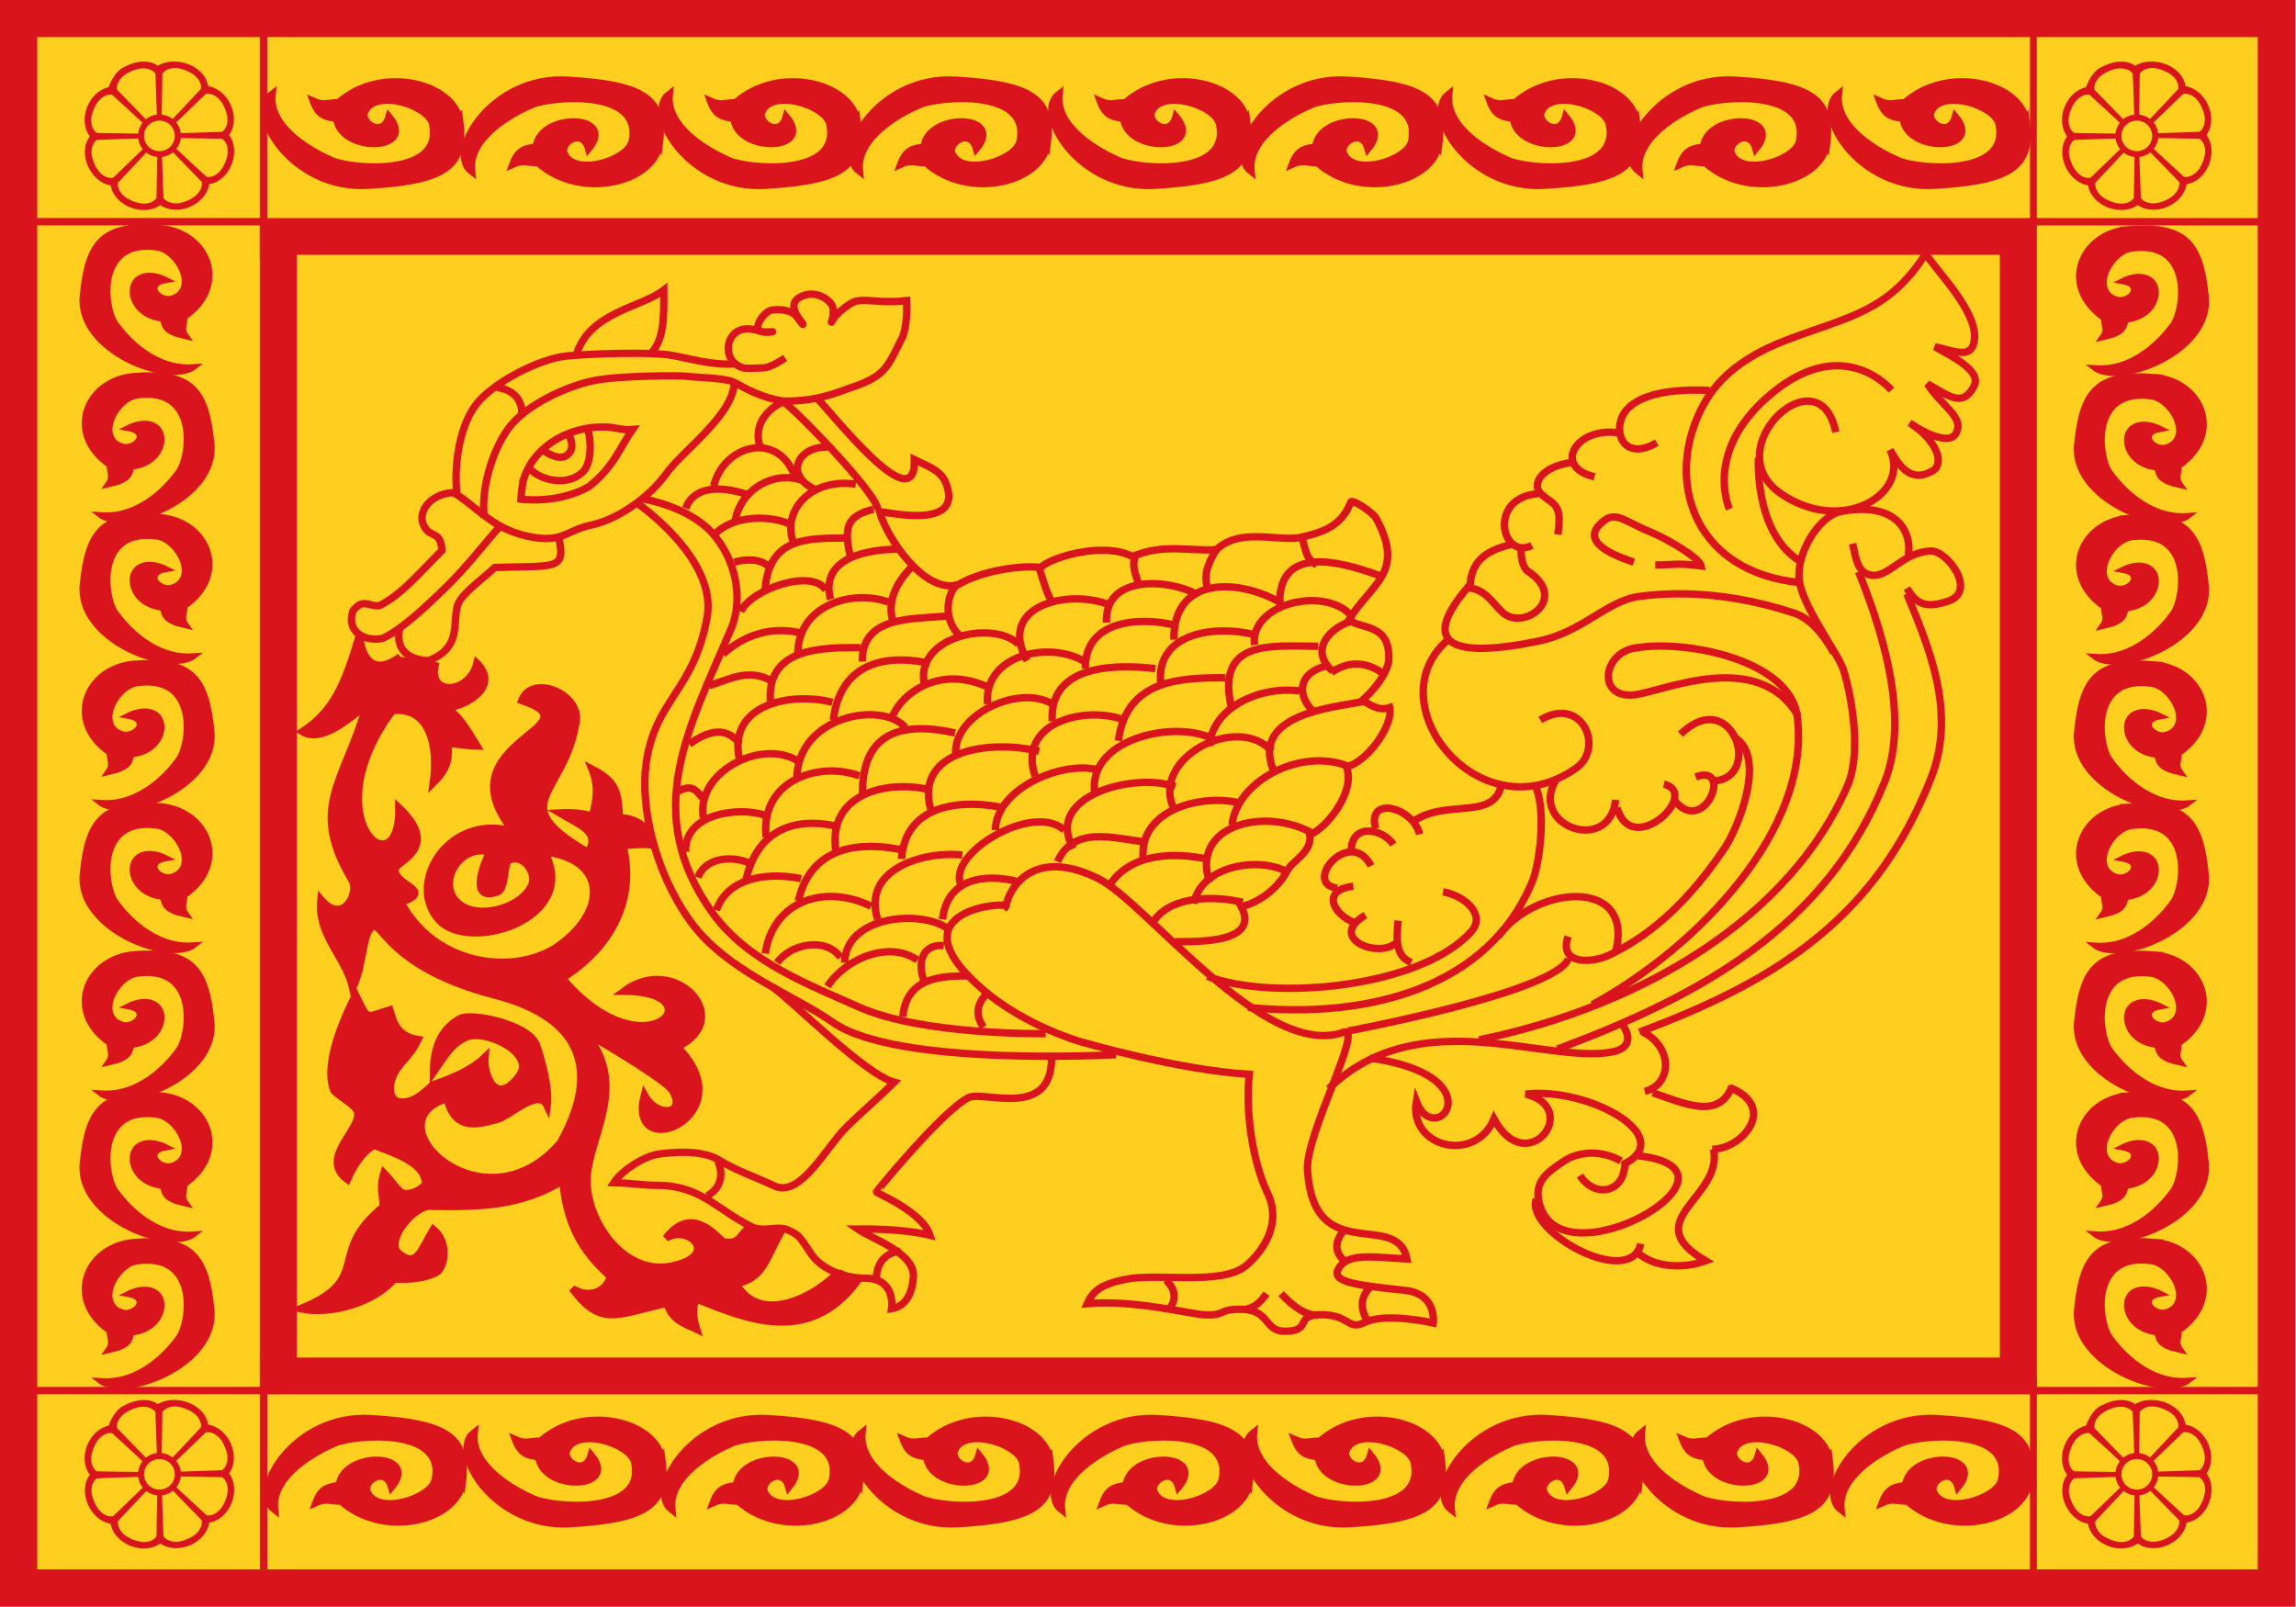 <?xml version="1.0" encoding="UTF-8" standalone="no"?>
<!-- Created with Inkscape (http://www.inkscape.org/) -->

<svg
   xmlns:dc="http://purl.org/dc/elements/1.1/"
   xmlns:cc="http://creativecommons.org/ns#"
   xmlns:rdf="http://www.w3.org/1999/02/22-rdf-syntax-ns#"
   xmlns:svg="http://www.w3.org/2000/svg"
   xmlns="http://www.w3.org/2000/svg"
   xmlns:sodipodi="http://sodipodi.sourceforge.net/DTD/sodipodi-0.dtd"
   xmlns:inkscape="http://www.inkscape.org/namespaces/inkscape"
   width="900"
   height="630"
   id="svg2"
   version="1.1"
   inkscape:version="0.48.3.1 r9886"
   sodipodi:docname="uva-flag.svg">
  <defs
     id="defs4">
    <inkscape:path-effect
       effect="spiro"
       id="path-effect3057"
       is_visible="true" />
    <inkscape:path-effect
       effect="spiro"
       id="path-effect3053"
       is_visible="true" />
    <inkscape:path-effect
       effect="spiro"
       id="path-effect3049"
       is_visible="true" />
  </defs>
  <sodipodi:namedview
     id="base"
     pagecolor="#ffffff"
     bordercolor="#666666"
     borderopacity="1.0"
     inkscape:pageopacity="0.0"
     inkscape:pageshadow="2"
     inkscape:zoom="0.70710678"
     inkscape:cx="383.25617"
     inkscape:cy="230.17934"
     inkscape:document-units="px"
     inkscape:current-layer="layer1"
     showgrid="false"
     inkscape:window-width="1366"
     inkscape:window-height="714"
     inkscape:window-x="0"
     inkscape:window-y="1"
     inkscape:window-maximized="1" />
  <g
     inkscape:label="Layer 1"
     inkscape:groupmode="layer"
     id="layer1"
     style="display:inline"
     transform="translate(0,-422.362)">
    <g
       id="g4680"
       transform="matrix(2.903,0,0,2.883,-1109.536,-689.71)">
      <rect
         y="388.236"
         x="384.684"
         height="213.443"
         width="304.918"
         id="rect4525"
         style="fill:#ffcf20;fill-opacity:1;stroke:#da141d;stroke-width:5.082;stroke-linejoin:miter;stroke-miterlimit:4;stroke-opacity:1;stroke-dasharray:none;display:inline" />
      <rect
         style="fill:#ffcf20;fill-opacity:1;stroke:#da141d;stroke-width:5;stroke-linejoin:miter;stroke-miterlimit:4;stroke-opacity:1;stroke-dasharray:none;display:inline"
         id="rect4529"
         width="234.953"
         height="154.953"
         x="419.784"
         y="417.886" />
      <path
         style="fill:none;stroke:#da141d;stroke-width:1;stroke-linecap:butt;stroke-linejoin:miter;stroke-miterlimit:4;stroke-opacity:1;stroke-dasharray:none"
         d="m 468.214,454.148 c 0,0 10.906,7.517 9.464,15.536 -1.807,10.054 -7.058,11.163 -8.241,19.933 -0.775,5.741 1.095,14.526 5.92,21.317 4.821,6.786 13.812,9.951 19.33,13.839 8.616,6.071 38.17,4.375 38.17,4.375"
         id="path3041"
         inkscape:connector-curvature="0"
         sodipodi:nodetypes="cssssc" />
      <path
         sodipodi:nodetypes="cssssc"
         inkscape:connector-curvature="0"
         id="path3043"
         d="m 469.196,453.612 c 0,0 5.912,0.99 9.123,4.543 3.13,3.464 4.38,8.866 2.574,13.135 -5.731,13.545 -12.149,24.991 -2.5,38.571 4.821,6.786 13.545,9.967 19.687,12.768 8.616,3.929 25.313,3.661 25.313,3.661"
         style="fill:none;stroke:#da141d;stroke-width:1;stroke-linecap:butt;stroke-linejoin:miter;stroke-miterlimit:4;stroke-opacity:1;stroke-dasharray:none" />
      <path
         sodipodi:nodetypes="csccsssccsssscsscssccc"
         inkscape:connector-curvature="0"
         id="path3059"
         d="m 518.036,508.969 c 0.515,-0.665 -15.707,0.319 -3.214,11.25 5.714,5 13.214,7.143 13.214,7.143 0,0 13.059,3.863 22.857,4.464 -0.536,4.732 0.325,11.613 2.471,16.174 2.23,4.739 -1.489,8.663 -2.937,9.858 -3.306,2.729 -11.826,0.923 -16.299,1.847 -3.153,0.651 -4.359,1.54 -5.127,3.31 6.059,-0.581 13.649,1.34 15.641,1.49 3.107,0.214 2.015,-0.786 5.133,-0.736 3.952,0.064 3.068,2.979 5.883,2.993 3.822,0.02 1.261,-2.253 4.877,-2.257 3.908,-0.004 3.651,2.192 5.893,1.071 2.857,-1.429 9.3,0.056 9.3,0.056 0,0 0.54,-3.96 -3.78,-4.428 -7.216,-0.781 -10.196,-1.186 -8.913,-3.129 1.326,-2.008 4.788,-1.374 9.14,-1.142 -1.372,-6.779 -12.603,1.201 -13.425,-12.073 -0.309,-4.994 7.819,-19.813 4.821,-18.75 -10.607,3.76 -26.429,-17.5 -33.036,-20.893 -8.921,-4.438 -12.122,1.379 -12.5,3.75 z"
         style="fill:none;stroke:#da141d;stroke-width:1;stroke-linecap:butt;stroke-linejoin:miter;stroke-miterlimit:4;stroke-opacity:1;stroke-dasharray:none" />
      <path
         sodipodi:nodetypes="ccscccccssscsccccscc"
         inkscape:connector-curvature="0"
         id="path3102"
         d="m 492.309,439.659 c 2.164,2.121 13.616,17.093 13.359,8.572 2.652,1.28 3.965,1.704 4.526,4.063 1.207,5.083 -7.211,3.279 -9.243,3.006 1.024,3.612 6.076,11.231 10.602,9.951 3.176,-1.914 8.423,-2.688 11.151,-2.356 1.638,-1.533 8.776,-3.508 12.407,-1.463 4.009,-1.843 7.98,-0.7 11.354,-0.958 3.197,-3.117 8.59,-0.971 11.517,-1.703 2.413,-0.603 5.317,-1.277 6.6,-4.746 0.2,-0.54 3.05,1.503 3.375,2.094 4.141,7.534 -0.65,8.934 -3.627,13.92 1.913,1.345 5.547,0.453 5.395,5.399 -0.025,0.815 -0.768,2.982 -3.597,5.556 0.891,0.379 2.069,1.516 3.719,0.956 0.521,2.529 -3.254,7.588 -5.848,8.025 1.332,3.49 -2.845,8.498 -4.933,9.254 0.337,2.429 -2.363,3.511 -3.07,4.924 -0.742,1.485 -2.873,4.036 -6.187,4.872 2.504,4.907 -5.601,4.758 -8.965,4.759"
         style="fill:none;stroke:#da141d;stroke-width:1;stroke-linecap:butt;stroke-linejoin:miter;stroke-miterlimit:4;stroke-opacity:1;stroke-dasharray:none;display:inline" />
      <path
         sodipodi:nodetypes="csccscsscsscscscscsc"
         inkscape:connector-curvature="0"
         id="path3107"
         d="m 487.323,440.256 c 5.047,0.217 8.112,-1.253 9.552,-1.733 4.984,-1.661 5.089,-2.767 7.232,-7.054 0.51,-1.409 0.581,-3.441 0.511,-4.855 -1.444,0.167 -1.707,0.123 -3.011,0.123 -1.108,0 -3.222,-0.398 -4.196,0.089 -0.83,0.415 -1.622,1.086 -2.321,1.786 -0.257,0.257 -0.786,1.219 -0.625,0.893 0.214,-0.433 0.361,-1.688 0.089,-2.232 -0.437,-0.874 -2.221,-2.107 -4.107,-1.25 -2.538,1.153 0.332,3.686 0.179,3.839 -0.051,0.051 -0.879,-1.147 -0.982,-1.25 -0.698,-0.698 -2.062,-0.87 -3.214,-0.714 -1.053,0.143 -2.544,2.389 -1.607,2.857 0.435,0.217 1.209,0.089 1.696,0.089 0.007,0 -0.756,0.168 -1.429,0 -0.547,-0.137 -2.144,-0.801 -3.393,0 -1.587,1.018 -1.764,4.055 0.804,4.911 0.414,0.138 2.335,0.017 2.768,0 0.794,-0.031 1.842,-0.628 2.946,-1.339"
         style="fill:none;stroke:#da141d;stroke-width:1;stroke-linecap:butt;stroke-linejoin:miter;stroke-miterlimit:4;stroke-opacity:1;stroke-dasharray:none" />
      <path
         sodipodi:nodetypes="sccccs"
         inkscape:connector-curvature="0"
         id="path3109"
         d="m 452.946,450.755 c 1.509,-4.526 6.172,-6.964 10.625,-6.964 1.513,-0.049 2.594,0.499 4.018,0.357 -1.647,2.363 -2.53,5.136 -5.893,7.768 -4.227,2.409 -9.152,1.696 -9.152,1.696 0,0 0.111,-1.984 0.402,-2.857 z"
         style="fill:none;stroke:#da141d;stroke-width:1;stroke-linecap:butt;stroke-linejoin:miter;stroke-miterlimit:4;stroke-opacity:1;stroke-dasharray:none" />
      <path
         sodipodi:nodetypes="ccc"
         inkscape:connector-curvature="0"
         id="path3117"
         d="m 461.518,444.014 c 0.66,1.945 0.431,4.954 -0.625,5.893 -1.879,1.879 -5.385,1.356 -7.143,-0.402"
         style="fill:none;stroke:#da141d;stroke-width:1;stroke-linecap:butt;stroke-linejoin:miter;stroke-miterlimit:4;stroke-opacity:1;stroke-dasharray:none" />
      <path
         style="fill:none;stroke:#da141d;stroke-width:1;stroke-linecap:butt;stroke-linejoin:miter;stroke-miterlimit:4;stroke-opacity:1;stroke-dasharray:none"
         d="m 458.884,444.594 c 0.794,1.365 0.565,2.454 0.134,2.768 -0.495,0.673 -1.591,0.909 -3.482,-0.402"
         id="path3119"
         inkscape:connector-curvature="0"
         sodipodi:nodetypes="ccc" />
      <path
         sodipodi:nodetypes="czzzc"
         inkscape:connector-curvature="0"
         id="path3121"
         d="m 443.929,453.166 c -0.47,-3.683 0.161,-9.069 2.411,-12.232 2.249,-3.163 8.778,-6.44 12.321,-6.786 3.543,-0.345 11.538,-0.59 14.286,-0.089 2.747,0.501 5.339,1.345 8.482,1.161"
         style="fill:none;stroke:#da141d;stroke-width:1;stroke-linecap:butt;stroke-linejoin:miter;stroke-miterlimit:4;stroke-opacity:1;stroke-dasharray:none;display:inline" />
      <path
         style="fill:none;stroke:#da141d;stroke-width:1;stroke-linecap:butt;stroke-linejoin:miter;stroke-miterlimit:4;stroke-opacity:1;stroke-dasharray:none;display:inline"
         d="m 447.589,456.112 c -0.47,-3.683 0.965,-8.891 3.214,-12.054 2.249,-3.163 7.707,-5.726 11.339,-6.518 3.633,-0.792 12.26,-0.75 12.946,-0.625 0.687,0.125 4.837,0.205 6.007,0.709 1.17,0.503 3.071,1.956 6.691,2.629 0.803,0.128 12.944,12.602 12.926,14.787"
         id="path3124"
         inkscape:connector-curvature="0"
         sodipodi:nodetypes="czzzzcc" />
      <path
         sodipodi:nodetypes="czzzc"
         inkscape:connector-curvature="0"
         id="path3126"
         d="m 481.339,437.661 c 0.024,4.397 -6.947,9.337 -9.196,12.5 -2.249,3.163 -6.457,6.173 -10.089,6.964 -3.633,0.792 -3.86,2.554 -8.661,1.518 -4.801,-1.036 -7.124,-4.292 -9.911,-5.893"
         style="fill:none;stroke:#da141d;stroke-width:1;stroke-linecap:butt;stroke-linejoin:miter;stroke-miterlimit:4;stroke-opacity:1;stroke-dasharray:none;display:inline" />
      <path
         sodipodi:nodetypes="cscccczc"
         inkscape:connector-curvature="0"
         id="path3128"
         d="m 443.929,452.719 c -3.287,-0.159 -5.698,2.485 -4.375,4.732 0.84,1.427 2.147,0.437 2.321,3.125 -3.942,4.052 -5.474,5.868 -8.214,7.411 -1.205,0.602 -2.423,-1.231 -3.839,0.893 -0.887,3.034 1.954,4.118 4.018,3.661 2.479,-1.116 5.672,-4.115 8.571,-6.964 2.899,-2.85 5.148,-5.846 7.232,-8.214"
         style="fill:none;stroke:#da141d;stroke-width:1;stroke-linecap:butt;stroke-linejoin:miter;stroke-miterlimit:4;stroke-opacity:1;stroke-dasharray:none;display:inline" />
      <path
         sodipodi:nodetypes="ccsscc"
         inkscape:connector-curvature="0"
         id="path3130"
         d="m 436.161,471.201 c -0.61,2.967 1.245,4.228 3.839,4.375 0.65,-0.217 1.465,-0.643 1.964,-1.071 2.112,-1.815 1.46,-3.953 1.964,-6.25 0.343,-1.566 2.725,-3.193 5.089,-5.357 8.172,-0.267 9.589,0.426 8.661,-3.929"
         style="fill:none;stroke:#da141d;stroke-width:1;stroke-linecap:butt;stroke-linejoin:miter;stroke-miterlimit:4;stroke-opacity:1;stroke-dasharray:none;display:inline" />
      <path
         sodipodi:nodetypes="cc"
         inkscape:connector-curvature="0"
         id="path3134"
         d="m 449.286,438.434 c 0,0 3.393,0.179 3.393,3.571"
         style="fill:none;stroke:#da141d;stroke-width:1;stroke-linecap:butt;stroke-linejoin:miter;stroke-miterlimit:4;stroke-opacity:1;stroke-dasharray:none;display:inline" />
      <path
         sodipodi:nodetypes="ccc"
         inkscape:connector-curvature="0"
         id="path3137"
         d="m 460,434.059 c 1.717,-5.922 8.795,-6.473 11.83,-8.884 0.022,3.92 0.049,6.917 -1.92,8.795"
         style="fill:none;stroke:#da141d;stroke-width:1;stroke-linecap:butt;stroke-linejoin:miter;stroke-miterlimit:4;stroke-opacity:1;stroke-dasharray:none" />
      <path
         sodipodi:nodetypes="cccsszcsszzzcsccccc"
         inkscape:connector-curvature="0"
         id="path3139"
         d="m 486.473,519.929 c 2.686,1.862 12.364,11.805 16.473,12.969 -1.967,1.978 -4.53,4.182 -6.473,6.116 -2.749,2.749 -6.18,9.616 -9.688,7.991 -2.918,-1.352 -5.262,-2.144 -7.512,-3.525 -2.471,-1.516 -6.551,-1.028 -8.202,-0.806 -1.651,0.223 -4.777,2.023 -5.982,3.884 2.946,0.084 3.793,0.357 5.804,0.357 5.894,0 7.987,3.234 12.768,5.625 1.707,0.854 3.53,-0.267 5.045,0.491 1.515,0.758 1.466,0.882 2.991,3.17 1.525,2.287 4.763,3.359 7.366,3.348 2.604,-0.01 3.775,1.731 3.527,4.152 2.354,-0.402 2.868,-2.905 2.946,-4.375 0.174,-3.251 -5.64,-5.141 -7.545,-6.473 5.364,-0.053 8.489,0.535 9.777,0.848 -1.055,-3.231 -7.158,-5.671 -7.232,-5.893 -0.02,-0.059 9.057,-11.2 12.5,-12.857 2.287,-0.859 11.161,2.922 11.161,-5.357"
         style="fill:none;stroke:#da141d;stroke-width:1;stroke-linecap:butt;stroke-linejoin:miter;stroke-miterlimit:4;stroke-opacity:1;stroke-dasharray:none" />
      <path
         style="fill:none;stroke:#da141d;stroke-width:1;stroke-linecap:butt;stroke-linejoin:miter;stroke-miterlimit:4;stroke-opacity:1;stroke-dasharray:none;display:inline"
         d="m 479.147,543.631 c 0,0 1.504,3.047 -1.455,4.706"
         id="path3141"
         inkscape:connector-curvature="0"
         sodipodi:nodetypes="cc" />
      <path
         sodipodi:nodetypes="cc"
         inkscape:connector-curvature="0"
         id="path3143"
         d="m 500.538,559.583 c 0,0 -0.139,-3.395 3.239,-3.711"
         style="fill:none;stroke:#da141d;stroke-width:1;stroke-linecap:butt;stroke-linejoin:miter;stroke-miterlimit:4;stroke-opacity:1;stroke-dasharray:none;display:inline" />
      <path
         style="fill:none;stroke:#da141d;stroke-width:1;stroke-linecap:butt;stroke-linejoin:miter;stroke-miterlimit:4;stroke-opacity:1;stroke-dasharray:none;display:inline"
         d="m 539.625,559.81 c 0,0 2.277,1.831 0.354,4.011"
         id="path3145"
         inkscape:connector-curvature="0"
         sodipodi:nodetypes="cc" />
      <path
         sodipodi:nodetypes="cc"
         inkscape:connector-curvature="0"
         id="path3147"
         d="m 566.948,565.482 c 0,0 -2.086,-2.682 0.478,-4.903"
         style="fill:none;stroke:#da141d;stroke-width:1;stroke-linecap:butt;stroke-linejoin:miter;stroke-miterlimit:4;stroke-opacity:1;stroke-dasharray:none;display:inline" />
      <path
         style="fill:none;stroke:#da141d;stroke-width:1;stroke-linecap:butt;stroke-linejoin:miter;stroke-miterlimit:4;stroke-opacity:1;stroke-dasharray:none;display:inline"
         d="m 564.07,557.395 c 0,0 -2.613,-1.414 -0.585,-4.134"
         id="path3149"
         inkscape:connector-curvature="0"
         sodipodi:nodetypes="cc" />
      <path
         sodipodi:nodetypes="csssc"
         inkscape:connector-curvature="0"
         id="path3209"
         d="m 639.679,465.716 c 1.355,2.242 2.582,2.759 5.556,1.768 4.015,-1.338 -0.11,-6.873 -2.273,-6.819 -4.254,0.108 -6.06,4.42 -8.839,3.03 -1.289,-0.645 -1.489,-2.928 -1.768,-4.041"
         style="fill:none;stroke:#da141d;stroke-width:1;stroke-linecap:butt;stroke-linejoin:miter;stroke-miterlimit:4;stroke-opacity:1;stroke-dasharray:none" />
      <path
         sodipodi:nodetypes="csc"
         inkscape:connector-curvature="0"
         id="path3211"
         d="m 639.679,466.474 c 2.705,6.76 6.85,15.872 3.283,25.001 -7.375,18.872 -20.399,27.474 -39.396,34.598"
         style="fill:none;stroke:#da141d;stroke-width:1;stroke-linecap:butt;stroke-linejoin:miter;stroke-miterlimit:4;stroke-opacity:1;stroke-dasharray:none" />
      <path
         style="fill:none;stroke:#da141d;stroke-width:1;stroke-linecap:butt;stroke-linejoin:miter;stroke-miterlimit:4;stroke-opacity:1;stroke-dasharray:none"
         d="m 633.154,463.484 c 2.705,6.76 7.147,19.425 3.536,28.537 -7.88,19.882 -25.197,29.241 -44.194,36.365"
         id="path3213"
         inkscape:connector-curvature="0"
         sodipodi:nodetypes="csc" />
      <path
         style="fill:none;stroke:#da141d;stroke-width:1;stroke-linecap:butt;stroke-linejoin:miter;stroke-miterlimit:4;stroke-opacity:1;stroke-dasharray:none"
         d="m 639.887,461.211 c 0.464,-2.943 -1.372,-7.345 -9.056,-5.935 -3.13,0.574 -6.474,6.16 -5.569,10.006 0.879,3.735 5.255,9.522 5.879,11.606 1.249,4.167 2.34,11.442 0.538,15.638 -7.653,17.823 -27.47,29.999 -49.75,34.598"
         id="path3215"
         inkscape:connector-curvature="0"
         sodipodi:nodetypes="cssssc" />
      <path
         sodipodi:nodetypes="cczcscscscscsc"
         inkscape:connector-curvature="0"
         id="path3217"
         d="m 625.284,464.958 c -13.915,-1.371 -17.936,-12.938 -13.89,-22.476 1.344,-3.114 3.835,-7.399 12.163,-10.562 8.328,-3.163 13.654,-3.816 18.647,-11.662 2.36,3.341 7.668,8.689 6.44,12.374 -0.613,1.839 -2.886,0.739 -5.177,0.253 1.915,1.116 6.352,3.205 5.303,5.303 -1.553,3.105 -3.477,1.322 -6.313,-0.253 2.076,3.212 5.126,4.589 3.788,6.819 -0.884,1.473 -4.263,-0.126 -6.187,-1.515 3.572,2.273 4.857,5.535 3.03,6.566 -2.991,1.689 -4.539,-0.884 -5.682,-2.904 2.841,5.935 -6.448,11.719 -14.773,5.935 -8.748,-6.079 5.218,-19.331 7.45,-8.334"
         style="fill:none;stroke:#da141d;stroke-width:1;stroke-linecap:butt;stroke-linejoin:miter;stroke-miterlimit:4;stroke-opacity:1;stroke-dasharray:none" />
      <path
         sodipodi:nodetypes="czc"
         inkscape:connector-curvature="0"
         id="path3219"
         d="m 615.714,454.951 c 0,0 -3.704,-8.088 5.982,-15.938 9.686,-7.849 15.893,-0.223 15.893,-0.223"
         style="fill:none;stroke:#da141d;stroke-width:1;stroke-linecap:butt;stroke-linejoin:miter;stroke-miterlimit:4;stroke-opacity:1;stroke-dasharray:none" />
      <path
         sodipodi:nodetypes="cc"
         inkscape:connector-curvature="0"
         id="path3221"
         d="m 619.643,447.987 c 0,0 -0.625,10.089 5.536,14.018"
         style="fill:none;stroke:#da141d;stroke-width:1;stroke-linecap:butt;stroke-linejoin:miter;stroke-miterlimit:4;stroke-opacity:1;stroke-dasharray:none" />
      <path
         sodipodi:nodetypes="csc"
         inkscape:connector-curvature="0"
         id="path3223"
         d="m 613.036,438.821 c -7.195,-0.36 -11.147,1.304 -11.965,4.023 -0.818,2.719 1.097,5.333 4.834,3.077"
         style="fill:none;stroke:#da141d;stroke-width:1;stroke-linecap:butt;stroke-linejoin:miter;stroke-miterlimit:4;stroke-opacity:1;stroke-dasharray:none" />
      <path
         sodipodi:nodetypes="cc"
         inkscape:connector-curvature="0"
         id="path3225"
         d="m 601.287,444.681 c -6.216,-1.282 -9.61,4.587 -3.782,5.882"
         style="fill:none;stroke:#da141d;stroke-width:1;stroke-linecap:butt;stroke-linejoin:miter;stroke-miterlimit:4;stroke-opacity:1;stroke-dasharray:none" />
      <path
         sodipodi:nodetypes="csc"
         inkscape:connector-curvature="0"
         id="path3227"
         d="m 594.475,448.607 c -4.206,0.555 -5.56,3.03 -4.16,4.32 1.632,1.504 2.882,1.18 2.234,5.497"
         style="fill:none;stroke:#da141d;stroke-width:1;stroke-linecap:butt;stroke-linejoin:miter;stroke-miterlimit:4;stroke-opacity:1;stroke-dasharray:none" />
      <path
         sodipodi:nodetypes="cc"
         inkscape:connector-curvature="0"
         id="path3229"
         d="m 589.929,452.868 c -6.896,0.45 -5.023,9.097 -0.884,7.04"
         style="fill:none;stroke:#da141d;stroke-width:1;stroke-linecap:butt;stroke-linejoin:miter;stroke-miterlimit:4;stroke-opacity:1;stroke-dasharray:none" />
      <path
         sodipodi:nodetypes="cssc"
         inkscape:connector-curvature="0"
         id="path3231"
         d="m 587.625,460.255 c -0.108,0.948 0.096,2.642 0.915,3.188 5.607,3.738 -0.769,8.259 -3.536,5.493 -1.564,-1.564 -2.449,-3.283 -4.988,-3.283"
         style="fill:none;stroke:#da141d;stroke-width:1;stroke-linecap:butt;stroke-linejoin:miter;stroke-miterlimit:4;stroke-opacity:1;stroke-dasharray:none" />
      <path
         sodipodi:nodetypes="csscc"
         inkscape:connector-curvature="0"
         id="path3233"
         d="m 602.809,462.181 c -1.299,-0.469 -7.255,-2.321 -4.672,-5.051 2.094,-2.214 2.938,-0.693 7.071,1.01 2.174,0.896 6.509,3.497 6.692,4.546 -3.563,-0.439 -3.614,-0.126 -6.187,-0.126"
         style="fill:none;stroke:#da141d;stroke-width:1;stroke-linecap:butt;stroke-linejoin:miter;stroke-miterlimit:4;stroke-opacity:1;stroke-dasharray:none" />
      <path
         sodipodi:nodetypes="cczssc"
         inkscape:connector-curvature="0"
         id="path3237"
         d="m 586.646,459.655 c -3.235,0.809 -5.67,1.889 -5.935,5.556 -9.472,10.915 3.284,8.922 9.218,7.702 5.934,-1.22 9.242,-5.464 13.511,-6.061 7.614,-1.065 15.118,0.283 21.087,2.273 2.233,0.744 4.117,3.247 5.303,5.43"
         style="fill:none;stroke:#da141d;stroke-width:1;stroke-linecap:butt;stroke-linejoin:miter;stroke-miterlimit:4;stroke-opacity:1;stroke-dasharray:none" />
      <path
         sodipodi:nodetypes="csc"
         inkscape:connector-curvature="0"
         id="path3239"
         d="m 545.23,518.497 c 8.995,3.407 28.788,1.518 35.608,-6.061 2.027,-2.252 -0.74,-4.87 -3.788,-5.43"
         style="fill:none;stroke:#da141d;stroke-width:1;stroke-linecap:butt;stroke-linejoin:miter;stroke-miterlimit:4;stroke-opacity:1;stroke-dasharray:none" />
      <path
         inkscape:connector-curvature="0"
         id="path3241"
         d="m 570.989,510.92 c -0.195,2.15 -0.52,4.824 1.768,5.682"
         style="fill:none;stroke:#da141d;stroke-width:1;stroke-linecap:butt;stroke-linejoin:miter;stroke-miterlimit:4;stroke-opacity:1;stroke-dasharray:none" />
      <path
         inkscape:connector-curvature="0"
         id="path3243"
         d="m 566.569,510.163 c -5.176,3.089 1.611,5.979 4.167,3.788"
         style="fill:none;stroke:#da141d;stroke-width:1;stroke-linecap:butt;stroke-linejoin:miter;stroke-miterlimit:4;stroke-opacity:1;stroke-dasharray:none" />
      <path
         inkscape:connector-curvature="0"
         id="path3245"
         d="m 564.928,506.248 c -4.395,0.482 -2.712,3.86 0.126,4.925"
         style="fill:none;stroke:#da141d;stroke-width:1;stroke-linecap:butt;stroke-linejoin:miter;stroke-miterlimit:4;stroke-opacity:1;stroke-dasharray:none" />
      <path
         inkscape:connector-curvature="0"
         id="path3247"
         d="m 567.327,503.471 c -2.872,-5.453 -9.39,2.492 -4.546,3.03"
         style="fill:none;stroke:#da141d;stroke-width:1;stroke-linecap:butt;stroke-linejoin:miter;stroke-miterlimit:4;stroke-opacity:1;stroke-dasharray:none" />
      <path
         inkscape:connector-curvature="0"
         id="path3249"
         d="m 564.675,501.198 c 0.107,-3.417 4.05,-2.916 5.682,-0.631"
         style="fill:none;stroke:#da141d;stroke-width:1;stroke-linecap:butt;stroke-linejoin:miter;stroke-miterlimit:4;stroke-opacity:1;stroke-dasharray:none" />
      <path
         inkscape:connector-curvature="0"
         id="path3251"
         d="m 567.958,498.42 c -1.299,-4.567 5.001,-2.976 5.935,0.758"
         style="fill:none;stroke:#da141d;stroke-width:1;stroke-linecap:butt;stroke-linejoin:miter;stroke-miterlimit:4;stroke-opacity:1;stroke-dasharray:none" />
      <path
         sodipodi:nodetypes="cc"
         inkscape:connector-curvature="0"
         id="path3253"
         d="m 573.262,497.283 c 4.493,-2.981 11.073,0.229 11.743,-5.303"
         style="fill:none;stroke:#da141d;stroke-width:1;stroke-linecap:butt;stroke-linejoin:miter;stroke-miterlimit:4;stroke-opacity:1;stroke-dasharray:none" />
      <path
         sodipodi:nodetypes="csc"
         inkscape:connector-curvature="0"
         id="path3255"
         d="m 577.807,472.661 c -10.126,8.555 4.123,26.712 17.173,17.551 3.956,-2.777 0.779,-10.019 -4.798,-6.566"
         style="fill:none;stroke:#da141d;stroke-width:1;stroke-linecap:butt;stroke-linejoin:miter;stroke-miterlimit:4;stroke-opacity:1;stroke-dasharray:none" />
      <path
         sodipodi:nodetypes="csc"
         inkscape:connector-curvature="0"
         id="path3257"
         d="m 550.714,522.719 c 16.142,1.628 32.466,-2.61 38.393,-17.143 0.963,-2.361 1.861,-9.248 0.536,-12.679"
         style="fill:none;stroke:#da141d;stroke-width:1;stroke-linecap:butt;stroke-linejoin:miter;stroke-miterlimit:4;stroke-opacity:1;stroke-dasharray:none" />
      <path
         style="fill:none;stroke:#da141d;stroke-width:1;stroke-linecap:butt;stroke-linejoin:miter;stroke-miterlimit:4;stroke-opacity:1;stroke-dasharray:none"
         d="m 597.225,522.344 c 14.221,-7.809 29.62,-23.905 27.65,-39.187 -1.007,-7.812 -15.316,-10.459 -21.746,-9.32"
         id="path3259"
         inkscape:connector-curvature="0"
         sodipodi:nodetypes="csc" />
      <path
         sodipodi:nodetypes="csc"
         inkscape:connector-curvature="0"
         id="path3261"
         d="m 625,483.076 c -5.434,-9.308 -18.289,-3.278 -22.143,-2.857 -5.319,0.58 -4.168,-6.404 0.893,-6.429"
         style="fill:none;stroke:#da141d;stroke-width:1;stroke-linecap:butt;stroke-linejoin:miter;stroke-miterlimit:4;stroke-opacity:1;stroke-dasharray:none" />
      <path
         inkscape:connector-curvature="0"
         id="path3263"
         d="m 592.232,491.916 c -3.517,6.201 7.296,10.048 8.125,2.589"
         style="fill:none;stroke:#da141d;stroke-width:1;stroke-linecap:butt;stroke-linejoin:miter;stroke-miterlimit:4;stroke-opacity:1;stroke-dasharray:none" />
      <path
         inkscape:connector-curvature="0"
         id="path3265"
         d="m 600.536,495.576 c 2.004,7.028 11.398,-1.95 6.339,-3.214"
         style="fill:none;stroke:#da141d;stroke-width:1;stroke-linecap:butt;stroke-linejoin:miter;stroke-miterlimit:4;stroke-opacity:1;stroke-dasharray:none" />
      <path
         inkscape:connector-curvature="0"
         id="path3267"
         d="m 608.304,494.594 c 4.054,5.013 8.01,-5.146 2.857,-3.214"
         style="fill:none;stroke:#da141d;stroke-width:1;stroke-linecap:butt;stroke-linejoin:miter;stroke-miterlimit:4;stroke-opacity:1;stroke-dasharray:none" />
      <path
         sodipodi:nodetypes="cc"
         inkscape:connector-curvature="0"
         id="path3269"
         d="m 613.839,491.916 c 6.368,-0.715 2.15,-13.046 -4.732,-6.339"
         style="fill:none;stroke:#da141d;stroke-width:1;stroke-linecap:butt;stroke-linejoin:miter;stroke-miterlimit:4;stroke-opacity:1;stroke-dasharray:none" />
      <path
         sodipodi:nodetypes="ccsc"
         inkscape:connector-curvature="0"
         id="path3271"
         d="m 616.429,486.023 c 4.34,2.622 0.498,12.234 -1.339,15 -6.314,9.47 -12.093,12.854 -15.536,14.554 -2.255,1.113 -6.953,1.484 -5.625,-2.5"
         style="fill:none;stroke:#da141d;stroke-width:1;stroke-linecap:butt;stroke-linejoin:miter;stroke-miterlimit:4;stroke-opacity:1;stroke-dasharray:none" />
      <path
         sodipodi:nodetypes="cc"
         inkscape:connector-curvature="0"
         id="path3273"
         d="m 600.409,514.961 c 2.376,-10.091 -11.022,-8.754 -15.91,-1.894"
         style="fill:none;stroke:#da141d;stroke-width:1;stroke-linecap:butt;stroke-linejoin:miter;stroke-miterlimit:4;stroke-opacity:1;stroke-dasharray:none" />
      <path
         inkscape:connector-curvature="0"
         id="path3275"
         d="m 564.17,525.946 c 0,0 28.158,-5.303 29.799,-9.849"
         style="fill:none;stroke:#da141d;stroke-width:1;stroke-linecap:butt;stroke-linejoin:miter;stroke-miterlimit:4;stroke-opacity:1;stroke-dasharray:none" />
      <path
         inkscape:connector-curvature="0"
         id="path3281"
         d="m 474.772,454.857 c 1.418,-3.71 6.208,-2.659 8.586,-1.768"
         style="fill:none;stroke:#da141d;stroke-width:1;stroke-linecap:butt;stroke-linejoin:miter;stroke-miterlimit:4;stroke-opacity:1;stroke-dasharray:none" />
      <path
         sodipodi:nodetypes="cc"
         inkscape:connector-curvature="0"
         id="path3283"
         d="m 478.56,451.826 c 1.422,-5.652 8.573,-7.487 10.89,-1.515"
         style="fill:none;stroke:#da141d;stroke-width:1;stroke-linecap:butt;stroke-linejoin:miter;stroke-miterlimit:4;stroke-opacity:1;stroke-dasharray:none" />
      <path
         sodipodi:nodetypes="cc"
         inkscape:connector-curvature="0"
         id="path3285"
         d="m 484.919,446.791 c -1.111,-3.063 0.621,-5.328 3.113,-6.47"
         style="fill:none;stroke:#da141d;stroke-width:1;stroke-linecap:butt;stroke-linejoin:miter;stroke-miterlimit:4;stroke-opacity:1;stroke-dasharray:none" />
      <path
         sodipodi:nodetypes="cc"
         inkscape:connector-curvature="0"
         id="path3287"
         d="m 492.108,452.212 c -3.897,-1.875 -2.315,-5.778 1.866,-5.688"
         style="fill:none;stroke:#da141d;stroke-width:1;stroke-linecap:butt;stroke-linejoin:miter;stroke-miterlimit:4;stroke-opacity:1;stroke-dasharray:none" />
      <path
         sodipodi:nodetypes="cc"
         inkscape:connector-curvature="0"
         id="path3289"
         d="m 481.464,456.498 c 0.824,-4.29 5.168,-6.732 8.943,-5.482"
         style="fill:none;stroke:#da141d;stroke-width:1;stroke-linecap:butt;stroke-linejoin:miter;stroke-miterlimit:4;stroke-opacity:1;stroke-dasharray:none" />
      <path
         sodipodi:nodetypes="cc"
         inkscape:connector-curvature="0"
         id="path3291"
         d="m 489.33,459.468 c -1.555,-4.2 2.21,-8.777 8.423,-7.894"
         style="fill:none;stroke:#da141d;stroke-width:1;stroke-linecap:butt;stroke-linejoin:miter;stroke-miterlimit:4;stroke-opacity:1;stroke-dasharray:none" />
      <path
         inkscape:connector-curvature="0"
         id="path3293"
         d="m 496.995,461.297 c -0.898,-3.979 -0.366,-5.433 3.157,-6.313"
         style="fill:none;stroke:#da141d;stroke-width:1;stroke-linecap:butt;stroke-linejoin:miter;stroke-miterlimit:4;stroke-opacity:1;stroke-dasharray:none" />
      <path
         sodipodi:nodetypes="cc"
         inkscape:connector-curvature="0"
         id="path3295"
         d="m 485.505,465.969 c 0.513,-7.183 5.549,-7.071 11.364,-7.071"
         style="fill:none;stroke:#da141d;stroke-width:1;stroke-linecap:butt;stroke-linejoin:miter;stroke-miterlimit:4;stroke-opacity:1;stroke-dasharray:none" />
      <path
         sodipodi:nodetypes="cc"
         inkscape:connector-curvature="0"
         id="path3297"
         d="m 481.338,462.181 c 1.428,-0.439 3.544,-0.505 4.607,0.557"
         style="fill:none;stroke:#da141d;stroke-width:1;stroke-linecap:butt;stroke-linejoin:miter;stroke-miterlimit:4;stroke-opacity:1;stroke-dasharray:none" />
      <path
         sodipodi:nodetypes="cc"
         inkscape:connector-curvature="0"
         id="path3299"
         d="m 478.686,458.392 c 2.603,-2.678 7.598,-2.652 10.48,-1.263"
         style="fill:none;stroke:#da141d;stroke-width:1;stroke-linecap:butt;stroke-linejoin:miter;stroke-miterlimit:4;stroke-opacity:1;stroke-dasharray:none" />
      <path
         sodipodi:nodetypes="cc"
         inkscape:connector-curvature="0"
         id="path3301"
         d="m 482.222,468.873 c 1.483,-3.051 9.618,-5.891 11.49,-2.904"
         style="fill:none;stroke:#da141d;stroke-width:1;stroke-linecap:butt;stroke-linejoin:miter;stroke-miterlimit:4;stroke-opacity:1;stroke-dasharray:none" />
      <path
         sodipodi:nodetypes="cc"
         inkscape:connector-curvature="0"
         id="path3303"
         d="m 494.343,467.231 c -1.511,-5.812 5.322,-6.819 9.218,-6.819"
         style="fill:none;stroke:#da141d;stroke-width:1;stroke-linecap:butt;stroke-linejoin:miter;stroke-miterlimit:4;stroke-opacity:1;stroke-dasharray:none" />
      <path
         sodipodi:nodetypes="cc"
         inkscape:connector-curvature="0"
         id="path3305"
         d="m 489.924,474.681 c -10e-4,-6.837 7.612,-8.81 12.248,-7.071"
         style="fill:none;stroke:#da141d;stroke-width:1;stroke-linecap:butt;stroke-linejoin:miter;stroke-miterlimit:4;stroke-opacity:1;stroke-dasharray:none" />
      <path
         inkscape:connector-curvature="0"
         id="path3307"
         d="m 502.803,470.388 c -0.93,-3.024 0.584,-5.635 2.525,-7.576"
         style="fill:none;stroke:#da141d;stroke-width:1;stroke-linecap:butt;stroke-linejoin:miter;stroke-miterlimit:4;stroke-opacity:1;stroke-dasharray:none" />
      <path
         sodipodi:nodetypes="cc"
         inkscape:connector-curvature="0"
         id="path3309"
         d="m 511.873,472.223 c -2.082,-1.765 -2.187,-5.309 -0.357,-7.139"
         style="fill:none;stroke:#da141d;stroke-width:1;stroke-linecap:butt;stroke-linejoin:miter;stroke-miterlimit:4;stroke-opacity:1;stroke-dasharray:none" />
      <path
         inkscape:connector-curvature="0"
         id="path3311"
         d="m 498.637,475.691 c -0.116,-6.258 6.791,-5.73 11.364,-6.187"
         style="fill:none;stroke:#da141d;stroke-width:1;stroke-linecap:butt;stroke-linejoin:miter;stroke-miterlimit:4;stroke-opacity:1;stroke-dasharray:none" />
      <path
         sodipodi:nodetypes="cc"
         inkscape:connector-curvature="0"
         id="path3313"
         d="m 486.262,481.5 c -0.831,-7.827 7.052,-7.702 12.122,-7.702"
         style="fill:none;stroke:#da141d;stroke-width:1;stroke-linecap:butt;stroke-linejoin:miter;stroke-miterlimit:4;stroke-opacity:1;stroke-dasharray:none" />
      <path
         sodipodi:nodetypes="cc"
         inkscape:connector-curvature="0"
         id="path3315"
         d="m 479.822,474.681 c 2.843,-2.615 6.561,-3.8 10.354,-2.904"
         style="fill:none;stroke:#da141d;stroke-width:1;stroke-linecap:butt;stroke-linejoin:miter;stroke-miterlimit:4;stroke-opacity:1;stroke-dasharray:none" />
      <path
         sodipodi:nodetypes="cc"
         inkscape:connector-curvature="0"
         id="path3317"
         d="m 477.928,478.974 c 2.939,-0.893 5.421,-2.497 8.713,-0.505"
         style="fill:none;stroke:#da141d;stroke-width:1;stroke-linecap:butt;stroke-linejoin:miter;stroke-miterlimit:4;stroke-opacity:1;stroke-dasharray:none" />
      <path
         sodipodi:nodetypes="cc"
         inkscape:connector-curvature="0"
         id="path3319"
         d="m 482.095,489.202 c -1.894,-7.938 7.307,-9.384 12.501,-7.955"
         style="fill:none;stroke:#da141d;stroke-width:1;stroke-linecap:butt;stroke-linejoin:miter;stroke-miterlimit:4;stroke-opacity:1;stroke-dasharray:none" />
      <path
         inkscape:connector-curvature="0"
         id="path3321"
         d="m 477.171,496.905 c -1.048,-6.145 7.796,-10.801 12.753,-7.702"
         style="fill:none;stroke:#da141d;stroke-width:1;stroke-linecap:butt;stroke-linejoin:miter;stroke-miterlimit:4;stroke-opacity:1;stroke-dasharray:none" />
      <path
         sodipodi:nodetypes="cc"
         inkscape:connector-curvature="0"
         id="path3323"
         d="m 485.646,499.55 c -0.821,-7.781 7.211,-10.329 12.581,-8.315"
         style="fill:none;stroke:#da141d;stroke-width:1;stroke-linecap:butt;stroke-linejoin:miter;stroke-miterlimit:4;stroke-opacity:1;stroke-dasharray:none" />
      <path
         sodipodi:nodetypes="cc"
         inkscape:connector-curvature="0"
         id="path3325"
         d="m 489.798,491.601 c 0.065,-8.532 11.487,-10.621 14.647,-6.945"
         style="fill:none;stroke:#da141d;stroke-width:1;stroke-linecap:butt;stroke-linejoin:miter;stroke-miterlimit:4;stroke-opacity:1;stroke-dasharray:none" />
      <path
         inkscape:connector-curvature="0"
         id="path3327"
         d="m 494.722,483.646 c 0.866,-7.357 6.46,-9.157 13.006,-7.702"
         style="fill:none;stroke:#da141d;stroke-width:1;stroke-linecap:butt;stroke-linejoin:miter;stroke-miterlimit:4;stroke-opacity:1;stroke-dasharray:none" />
      <path
         inkscape:connector-curvature="0"
         id="path3329"
         d="m 475.277,486.929 c 2.313,-1.692 4.934,-2.638 6.819,0"
         style="fill:none;stroke:#da141d;stroke-width:1;stroke-linecap:butt;stroke-linejoin:miter;stroke-miterlimit:4;stroke-opacity:1;stroke-dasharray:none" />
      <path
         inkscape:connector-curvature="0"
         id="path3331"
         d="m 473.509,493.495 c 1.645,-0.971 2.398,-0.835 3.536,0.758"
         style="fill:none;stroke:#da141d;stroke-width:1;stroke-linecap:butt;stroke-linejoin:miter;stroke-miterlimit:4;stroke-opacity:1;stroke-dasharray:none" />
      <path
         sodipodi:nodetypes="cc"
         inkscape:connector-curvature="0"
         id="path3333"
         d="m 474.772,501.577 c -0.18,-5.307 7.215,-6.142 10.637,-5.02"
         style="fill:none;stroke:#da141d;stroke-width:1;stroke-linecap:butt;stroke-linejoin:miter;stroke-miterlimit:4;stroke-opacity:1;stroke-dasharray:none" />
      <path
         sodipodi:nodetypes="cc"
         inkscape:connector-curvature="0"
         id="path3335"
         d="m 482.853,505.743 c 1.29,-6.561 5.913,-9.11 12.331,-7.65"
         style="fill:none;stroke:#da141d;stroke-width:1;stroke-linecap:butt;stroke-linejoin:miter;stroke-miterlimit:4;stroke-opacity:1;stroke-dasharray:none" />
      <path
         sodipodi:nodetypes="cc"
         inkscape:connector-curvature="0"
         id="path3337"
         d="m 495.107,501.703 c -1.369,-8.11 6.849,-9.88 12.362,-8.63"
         style="fill:none;stroke:#da141d;stroke-width:1;stroke-linecap:butt;stroke-linejoin:miter;stroke-miterlimit:4;stroke-opacity:1;stroke-dasharray:none" />
      <path
         inkscape:connector-curvature="0"
         id="path3339"
         d="m 498.661,493.791 c -0.139,-8.669 5.471,-9.955 12.5,-8.393"
         style="fill:none;stroke:#da141d;stroke-width:1;stroke-linecap:butt;stroke-linejoin:miter;stroke-miterlimit:4;stroke-opacity:1;stroke-dasharray:none" />
      <path
         sodipodi:nodetypes="cc"
         inkscape:connector-curvature="0"
         id="path3341"
         d="m 502.589,483.523 c 0.876,-3.02 5.99,-7.454 12.768,-4.464"
         style="fill:none;stroke:#da141d;stroke-width:1;stroke-linecap:butt;stroke-linejoin:miter;stroke-miterlimit:4;stroke-opacity:1;stroke-dasharray:none" />
      <path
         sodipodi:nodetypes="cc"
         inkscape:connector-curvature="0"
         id="path3343"
         d="m 507.054,478.969 c -1.574,-6.684 9.279,-9.024 12.679,-5.625"
         style="fill:none;stroke:#da141d;stroke-width:1;stroke-linecap:butt;stroke-linejoin:miter;stroke-miterlimit:4;stroke-opacity:1;stroke-dasharray:none" />
      <path
         sodipodi:nodetypes="cc"
         inkscape:connector-curvature="0"
         id="path3345"
         d="m 548.571,482.362 c -2.453,-9.859 5.266,-8.75 11.607,-8.75"
         style="fill:none;stroke:#da141d;stroke-width:1;stroke-linecap:butt;stroke-linejoin:miter;stroke-miterlimit:4;stroke-opacity:1;stroke-dasharray:none" />
      <path
         inkscape:connector-curvature="0"
         id="path3347"
         d="m 562.143,477.005 c -3.264,-2.873 -0.373,-6.112 3.036,-6.964"
         style="fill:none;stroke:#da141d;stroke-width:1;stroke-linecap:butt;stroke-linejoin:miter;stroke-miterlimit:4;stroke-opacity:1;stroke-dasharray:none" />
      <path
         sodipodi:nodetypes="cc"
         inkscape:connector-curvature="0"
         id="path3349"
         d="m 551.607,473.434 c -0.742,-5.493 9.155,-8.072 12.946,-4.107"
         style="fill:none;stroke:#da141d;stroke-width:1;stroke-linecap:butt;stroke-linejoin:miter;stroke-miterlimit:4;stroke-opacity:1;stroke-dasharray:none" />
      <path
         sodipodi:nodetypes="cc"
         inkscape:connector-curvature="0"
         id="path3351"
         d="m 555,467.719 c -0.105,-8.414 9.3,-5.279 13.973,-3.527"
         style="fill:none;stroke:#da141d;stroke-width:1;stroke-linecap:butt;stroke-linejoin:miter;stroke-miterlimit:4;stroke-opacity:1;stroke-dasharray:none" />
      <path
         inkscape:connector-curvature="0"
         id="path3353"
         d="m 560,462.541 c -1.534,-0.795 -1.484,-2.13 -1.964,-3.571"
         style="fill:none;stroke:#da141d;stroke-width:1;stroke-linecap:butt;stroke-linejoin:miter;stroke-miterlimit:4;stroke-opacity:1;stroke-dasharray:none" />
      <path
         sodipodi:nodetypes="cc"
         inkscape:connector-curvature="0"
         id="path3355"
         d="m 540.714,472.719 c -0.176,-8.699 8.837,-8.399 14.598,-4.911"
         style="fill:none;stroke:#da141d;stroke-width:1;stroke-linecap:butt;stroke-linejoin:miter;stroke-miterlimit:4;stroke-opacity:1;stroke-dasharray:none" />
      <path
         inkscape:connector-curvature="0"
         id="path3357"
         d="m 531.607,470.398 c -0.334,-6.816 8.999,-5.827 12.321,-3.75"
         style="fill:none;stroke:#da141d;stroke-width:1;stroke-linecap:butt;stroke-linejoin:miter;stroke-miterlimit:4;stroke-opacity:1;stroke-dasharray:none" />
      <path
         inkscape:connector-curvature="0"
         id="path3359"
         d="m 520.893,475.576 c -4.114,-7.423 5.34,-9.761 10.893,-7.679"
         style="fill:none;stroke:#da141d;stroke-width:1;stroke-linecap:butt;stroke-linejoin:miter;stroke-miterlimit:4;stroke-opacity:1;stroke-dasharray:none" />
      <path
         inkscape:connector-curvature="0"
         id="path3361"
         d="m 524.107,467.362 c -0.745,-1.394 -1.112,-2.978 -1.607,-4.464"
         style="fill:none;stroke:#da141d;stroke-width:1;stroke-linecap:butt;stroke-linejoin:miter;stroke-miterlimit:4;stroke-opacity:1;stroke-dasharray:none" />
      <path
         inkscape:connector-curvature="0"
         id="path3363"
         d="m 535.893,465.041 c -0.554,-1.851 -0.948,-2.568 -0.179,-4.107"
         style="fill:none;stroke:#da141d;stroke-width:1;stroke-linecap:butt;stroke-linejoin:miter;stroke-miterlimit:4;stroke-opacity:1;stroke-dasharray:none" />
      <path
         inkscape:connector-curvature="0"
         id="path3365"
         d="m 545.179,465.398 c -0.565,-2.062 0.761,-4.11 1.429,-5.179"
         style="fill:none;stroke:#da141d;stroke-width:1;stroke-linecap:butt;stroke-linejoin:miter;stroke-miterlimit:4;stroke-opacity:1;stroke-dasharray:none" />
      <path
         sodipodi:nodetypes="cc"
         inkscape:connector-curvature="0"
         id="path3367"
         d="m 507.857,495.755 c -2.192,-8.143 8.225,-9.462 14.643,-7.857"
         style="fill:none;stroke:#da141d;stroke-width:1;stroke-linecap:butt;stroke-linejoin:miter;stroke-miterlimit:4;stroke-opacity:1;stroke-dasharray:none" />
      <path
         sodipodi:nodetypes="cc"
         inkscape:connector-curvature="0"
         id="path3369"
         d="m 511.25,488.255 c -0.337,-5.459 8.695,-9.498 13.036,-6.786"
         style="fill:none;stroke:#da141d;stroke-width:1;stroke-linecap:butt;stroke-linejoin:miter;stroke-miterlimit:4;stroke-opacity:1;stroke-dasharray:none" />
      <path
         sodipodi:nodetypes="cc"
         inkscape:connector-curvature="0"
         id="path3371"
         d="m 515.536,481.469 c -0.552,-6.795 8.5,-8.661 13.214,-5.714"
         style="fill:none;stroke:#da141d;stroke-width:1;stroke-linecap:butt;stroke-linejoin:miter;stroke-miterlimit:4;stroke-opacity:1;stroke-dasharray:none" />
      <path
         inkscape:connector-curvature="0"
         id="path3373"
         d="m 530,493.434 c -0.802,-6.998 9.952,-9.662 15.357,-7.5"
         style="fill:none;stroke:#da141d;stroke-width:1;stroke-linecap:butt;stroke-linejoin:miter;stroke-miterlimit:4;stroke-opacity:1;stroke-dasharray:none" />
      <path
         sodipodi:nodetypes="cc"
         inkscape:connector-curvature="0"
         id="path3375"
         d="m 533.214,486.469 c 1.055,-8.411 8.458,-8.571 14.464,-8.571"
         style="fill:none;stroke:#da141d;stroke-width:1;stroke-linecap:butt;stroke-linejoin:miter;stroke-miterlimit:4;stroke-opacity:1;stroke-dasharray:none" />
      <path
         sodipodi:nodetypes="cc"
         inkscape:connector-curvature="0"
         id="path3377"
         d="m 538.929,478.612 c -0.658,-6.906 7.418,-7.878 12.5,-6.607"
         style="fill:none;stroke:#da141d;stroke-width:1;stroke-linecap:butt;stroke-linejoin:miter;stroke-miterlimit:4;stroke-opacity:1;stroke-dasharray:none" />
      <path
         inkscape:connector-curvature="0"
         id="path3379"
         d="m 528.75,476.648 c -0.108,-6.666 7.415,-7.075 12.143,-5.893"
         style="fill:none;stroke:#da141d;stroke-width:1;stroke-linecap:butt;stroke-linejoin:miter;stroke-miterlimit:4;stroke-opacity:1;stroke-dasharray:none" />
      <path
         inkscape:connector-curvature="0"
         id="path3381"
         d="m 524.286,483.791 c -0.456,-7.968 9.047,-7.685 13.929,-7.143"
         style="fill:none;stroke:#da141d;stroke-width:1;stroke-linecap:butt;stroke-linejoin:miter;stroke-miterlimit:4;stroke-opacity:1;stroke-dasharray:none" />
      <path
         sodipodi:nodetypes="cc"
         inkscape:connector-curvature="0"
         id="path3383"
         d="m 521.964,491.291 c -2.442,-7.469 6.871,-9.589 11.964,-7.679"
         style="fill:none;stroke:#da141d;stroke-width:1;stroke-linecap:butt;stroke-linejoin:miter;stroke-miterlimit:4;stroke-opacity:1;stroke-dasharray:none" />
      <path
         sodipodi:nodetypes="cc"
         inkscape:connector-curvature="0"
         id="path3385"
         d="m 516.607,498.612 c 0.043,-5.591 8.862,-9.436 13.75,-8.214"
         style="fill:none;stroke:#da141d;stroke-width:1;stroke-linecap:butt;stroke-linejoin:miter;stroke-miterlimit:4;stroke-opacity:1;stroke-dasharray:none" />
      <path
         sodipodi:nodetypes="cc"
         inkscape:connector-curvature="0"
         id="path3387"
         d="m 503.929,502.541 c 0.558,-8.056 9.154,-7.986 13.75,-6.964"
         style="fill:none;stroke:#da141d;stroke-width:1;stroke-linecap:butt;stroke-linejoin:miter;stroke-miterlimit:4;stroke-opacity:1;stroke-dasharray:none" />
      <path
         sodipodi:nodetypes="cc"
         inkscape:connector-curvature="0"
         id="path3389"
         d="m 490,508.255 c 1.935,-8.738 10.506,-7.675 13.929,-6.964"
         style="fill:none;stroke:#da141d;stroke-width:1;stroke-linecap:butt;stroke-linejoin:miter;stroke-miterlimit:4;stroke-opacity:1;stroke-dasharray:none" />
      <path
         inkscape:connector-curvature="0"
         id="path3391"
         d="m 540.714,495.755 c -3.27,-7.074 8.739,-13.079 13.214,-7.857"
         style="fill:none;stroke:#da141d;stroke-width:1;stroke-linecap:butt;stroke-linejoin:miter;stroke-miterlimit:4;stroke-opacity:1;stroke-dasharray:none" />
      <path
         sodipodi:nodetypes="cc"
         inkscape:connector-curvature="0"
         id="path3393"
         d="m 545.536,487.184 c 0.226,-4.994 6.44,-8.214 12.143,-7.5"
         style="fill:none;stroke:#da141d;stroke-width:1;stroke-linecap:butt;stroke-linejoin:miter;stroke-miterlimit:4;stroke-opacity:1;stroke-dasharray:none" />
      <path
         sodipodi:nodetypes="cc"
         inkscape:connector-curvature="0"
         id="path3395"
         d="m 559.8,482.761 c -2.747,-2.554 -2.214,-5.554 1.45,-6.47"
         style="fill:none;stroke:#da141d;stroke-width:1;stroke-linecap:butt;stroke-linejoin:miter;stroke-miterlimit:4;stroke-opacity:1;stroke-dasharray:none" />
      <path
         sodipodi:nodetypes="cc"
         inkscape:connector-curvature="0"
         id="path3397"
         d="m 511.964,506.112 c -2.005,-4.362 9.825,-11.352 13.929,-7.5"
         style="fill:none;stroke:#da141d;stroke-width:1;stroke-linecap:butt;stroke-linejoin:miter;stroke-miterlimit:4;stroke-opacity:1;stroke-dasharray:none" />
      <path
         inkscape:connector-curvature="0"
         id="path3399"
         d="m 527.143,501.112 c -4.127,-7.176 8.325,-10.427 13.75,-8.393"
         style="fill:none;stroke:#da141d;stroke-width:1;stroke-linecap:butt;stroke-linejoin:miter;stroke-miterlimit:4;stroke-opacity:1;stroke-dasharray:none" />
      <path
         inkscape:connector-curvature="0"
         id="path3401"
         d="m 500.714,510.755 c -2.179,-6.875 6.232,-9.327 11.429,-8.75"
         style="fill:none;stroke:#da141d;stroke-width:1;stroke-linecap:butt;stroke-linejoin:miter;stroke-miterlimit:4;stroke-opacity:1;stroke-dasharray:none" />
      <path
         inkscape:connector-curvature="0"
         id="path3403"
         d="m 485.536,515.398 c 1.04,-7.303 8.211,-9.466 14.286,-6.429"
         style="fill:none;stroke:#da141d;stroke-width:1;stroke-linecap:butt;stroke-linejoin:miter;stroke-miterlimit:4;stroke-opacity:1;stroke-dasharray:none" />
      <path
         inkscape:connector-curvature="0"
         id="path3405"
         d="m 478.929,509.505 c 1.671,-4.898 7.845,-5.082 11.429,-4.286"
         style="fill:none;stroke:#da141d;stroke-width:1;stroke-linecap:butt;stroke-linejoin:miter;stroke-miterlimit:4;stroke-opacity:1;stroke-dasharray:none" />
      <path
         inkscape:connector-curvature="0"
         id="path3407"
         d="m 476.429,505.041 c 1.087,-2.863 4.9,-2.996 7.321,-1.786"
         style="fill:none;stroke:#da141d;stroke-width:1;stroke-linecap:butt;stroke-linejoin:miter;stroke-miterlimit:4;stroke-opacity:1;stroke-dasharray:none" />
      <path
         inkscape:connector-curvature="0"
         id="path3409"
         d="m 496.25,516.648 c 0.091,-6.401 10.243,-7.275 13.929,-4.643"
         style="fill:none;stroke:#da141d;stroke-width:1;stroke-linecap:butt;stroke-linejoin:miter;stroke-miterlimit:4;stroke-opacity:1;stroke-dasharray:none" />
      <path
         inkscape:connector-curvature="0"
         id="path3411"
         d="m 509.464,510.755 c 0.637,-5.656 5.78,-6.233 10,-5.179"
         style="fill:none;stroke:#da141d;stroke-width:1;stroke-linecap:butt;stroke-linejoin:miter;stroke-miterlimit:4;stroke-opacity:1;stroke-dasharray:none" />
      <path
         inkscape:connector-curvature="0"
         id="path3413"
         d="m 525,502.898 c 2.147,-4.983 7.75,-3.127 11.786,-2.679"
         style="fill:none;stroke:#da141d;stroke-width:1;stroke-linecap:butt;stroke-linejoin:miter;stroke-miterlimit:4;stroke-opacity:1;stroke-dasharray:none" />
      <path
         sodipodi:nodetypes="cc"
         inkscape:connector-curvature="0"
         id="path3415"
         d="m 536.607,502.898 c -0.984,-6.875 7.409,-9.174 12.637,-8.056"
         style="fill:none;stroke:#da141d;stroke-width:1;stroke-linecap:butt;stroke-linejoin:miter;stroke-miterlimit:4;stroke-opacity:1;stroke-dasharray:none" />
      <path
         sodipodi:nodetypes="cc"
         inkscape:connector-curvature="0"
         id="path3417"
         d="m 548.571,497.898 c 0.548,-5.843 9.159,-10.566 15.642,-7.982"
         style="fill:none;stroke:#da141d;stroke-width:1;stroke-linecap:butt;stroke-linejoin:miter;stroke-miterlimit:4;stroke-opacity:1;stroke-dasharray:none" />
      <path
         sodipodi:nodetypes="cc"
         inkscape:connector-curvature="0"
         id="path3419"
         d="m 554.107,490.398 c -2.889,-7.536 7.906,-8.445 12.175,-9.266"
         style="fill:none;stroke:#da141d;stroke-width:1;stroke-linecap:butt;stroke-linejoin:miter;stroke-miterlimit:4;stroke-opacity:1;stroke-dasharray:none" />
      <path
         inkscape:connector-curvature="0"
         id="path3421"
         d="m 561.964,477.184 c 3.114,-2.204 5.809,-0.697 6.786,0"
         style="fill:none;stroke:#da141d;stroke-width:1;stroke-linecap:butt;stroke-linejoin:miter;stroke-miterlimit:4;stroke-opacity:1;stroke-dasharray:none" />
      <path
         sodipodi:nodetypes="cc"
         inkscape:connector-curvature="0"
         id="path3423"
         d="m 532.143,505.934 c 2.849,-4.278 8.81,-4.286 13.036,-3.393"
         style="fill:none;stroke:#da141d;stroke-width:1;stroke-linecap:butt;stroke-linejoin:miter;stroke-miterlimit:4;stroke-opacity:1;stroke-dasharray:none" />
      <path
         sodipodi:nodetypes="cc"
         inkscape:connector-curvature="0"
         id="path3425"
         d="m 545.536,505.755 c -2.634,-7.867 7.436,-10.284 13.75,-6.786"
         style="fill:none;stroke:#da141d;stroke-width:1;stroke-linecap:butt;stroke-linejoin:miter;stroke-miterlimit:4;stroke-opacity:1;stroke-dasharray:none" />
      <path
         sodipodi:nodetypes="cc"
         inkscape:connector-curvature="0"
         id="path3427"
         d="m 543.393,508.612 c 0.97,-5.167 8.566,-6.342 12.321,-4.464"
         style="fill:none;stroke:#da141d;stroke-width:1;stroke-linecap:butt;stroke-linejoin:miter;stroke-miterlimit:4;stroke-opacity:1;stroke-dasharray:none" />
      <path
         inkscape:connector-curvature="0"
         id="path3429"
         d="m 538.036,510.934 c 2.395,-3.586 8.682,-3.321 11.964,-2.5"
         style="fill:none;stroke:#da141d;stroke-width:1;stroke-linecap:butt;stroke-linejoin:miter;stroke-miterlimit:4;stroke-opacity:1;stroke-dasharray:none" />
      <path
         inkscape:connector-curvature="0"
         id="path3431"
         d="m 487.143,516.648 c 1.723,-2.524 6.507,-3.605 8.571,-0.714"
         style="fill:none;stroke:#da141d;stroke-width:1;stroke-linecap:butt;stroke-linejoin:miter;stroke-miterlimit:4;stroke-opacity:1;stroke-dasharray:none" />
      <path
         inkscape:connector-curvature="0"
         id="path3433"
         d="m 493.929,519.862 c 2.376,-3.747 8.317,-6.304 12.143,-3.571"
         style="fill:none;stroke:#da141d;stroke-width:1;stroke-linecap:butt;stroke-linejoin:miter;stroke-miterlimit:4;stroke-opacity:1;stroke-dasharray:none" />
      <path
         inkscape:connector-curvature="0"
         id="path3435"
         d="m 506.964,519.148 c -1.069,-3.11 0.211,-5.096 2.679,-4.821"
         style="fill:none;stroke:#da141d;stroke-width:1;stroke-linecap:butt;stroke-linejoin:miter;stroke-miterlimit:4;stroke-opacity:1;stroke-dasharray:none" />
      <path
         sodipodi:nodetypes="cc"
         inkscape:connector-curvature="0"
         id="path3437"
         d="m 504.107,523.969 c 0.508,-5.373 5.128,-5.536 9.107,-5.536"
         style="fill:none;stroke:#da141d;stroke-width:1;stroke-linecap:butt;stroke-linejoin:miter;stroke-miterlimit:4;stroke-opacity:1;stroke-dasharray:none" />
      <path
         inkscape:connector-curvature="0"
         id="path3439"
         d="m 515,525.398 c -1.311,-1.803 -0.744,-3.363 0.536,-4.643"
         style="fill:none;stroke:#da141d;stroke-width:1;stroke-linecap:butt;stroke-linejoin:miter;stroke-miterlimit:4;stroke-opacity:1;stroke-dasharray:none" />
      <path
         sodipodi:nodetypes="csc"
         inkscape:connector-curvature="0"
         id="path3441"
         d="m 561.607,533.791 c 12.155,-11.913 29.335,-3.35 38.214,-5 2.247,-0.418 2.805,-1.822 1.429,-3.75"
         style="fill:none;stroke:#da141d;stroke-width:1;stroke-linecap:butt;stroke-linejoin:miter;stroke-miterlimit:4;stroke-opacity:1;stroke-dasharray:none" />
      <path
         sodipodi:nodetypes="cccccc"
         inkscape:connector-curvature="0"
         id="path3443"
         d="m 567.139,529.601 c 17.286,2.449 8.815,12.605 6.306,5.915 -1.042,6.212 7.912,8.502 10.483,2.383 4.458,8.312 11.964,-1.473 4.286,-3.393 8.429,-0.976 20.477,5.714 13.393,9.464 -0.109,4.112 -4.166,4.656 -6.071,1.607"
         style="fill:none;stroke:#da141d;stroke-width:1;stroke-linecap:butt;stroke-linejoin:miter;stroke-miterlimit:4;stroke-opacity:1;stroke-dasharray:none" />
      <path
         sodipodi:nodetypes="cssc"
         inkscape:connector-curvature="0"
         id="path3445"
         d="m 601.071,543.612 c -2.299,-1.376 -5.447,-1.488 -7.679,0 -2.407,1.605 -3.979,2.794 -3.393,5.536 2.5,11.704 30.264,-4.375 13.393,-6.25"
         style="fill:none;stroke:#da141d;stroke-width:1;stroke-linecap:butt;stroke-linejoin:miter;stroke-miterlimit:4;stroke-opacity:1;stroke-dasharray:none" />
      <path
         sodipodi:nodetypes="cc"
         inkscape:connector-curvature="0"
         id="path3449"
         d="m 589.643,548.791 c -1.612,4.362 12.716,12.334 14.107,6.071"
         style="fill:none;stroke:#da141d;stroke-width:1;stroke-linecap:butt;stroke-linejoin:miter;stroke-miterlimit:4;stroke-opacity:1;stroke-dasharray:none" />
      <path
         sodipodi:nodetypes="ccc"
         inkscape:connector-curvature="0"
         id="path3451"
         d="m 603.393,556.112 c 2.25,2.034 6.223,2.153 9.107,1.071 -9.4,-5.526 2.452,-8.584 1.071,-15.179"
         style="fill:none;stroke:#da141d;stroke-width:1;stroke-linecap:butt;stroke-linejoin:miter;stroke-miterlimit:4;stroke-opacity:1;stroke-dasharray:none" />
      <path
         inkscape:connector-curvature="0"
         id="path3453"
         d="m 604.107,526.112 c 4.042,2.105 3.845,7.119 0.179,8.036"
         style="fill:none;stroke:#da141d;stroke-width:1;stroke-linecap:butt;stroke-linejoin:miter;stroke-miterlimit:4;stroke-opacity:1;stroke-dasharray:none" />
      <path
         inkscape:connector-curvature="0"
         id="path3455"
         d="m 605.357,534.326 c 4.176,1.413 8.966,3.769 10.714,-0.893"
         style="fill:none;stroke:#da141d;stroke-width:1;stroke-linecap:butt;stroke-linejoin:miter;stroke-miterlimit:4;stroke-opacity:1;stroke-dasharray:none" />
      <path
         sodipodi:nodetypes="cc"
         inkscape:connector-curvature="0"
         id="path3457"
         d="m 615.714,533.612 c 6.617,2.588 1.77,8.393 -2.321,8.393"
         style="fill:none;stroke:#da141d;stroke-width:1;stroke-linecap:butt;stroke-linejoin:miter;stroke-miterlimit:4;stroke-opacity:1;stroke-dasharray:none" />
      <path
         sodipodi:nodetypes="cssssccccccccccccccsccscccccccccccscssccccccccccccccsczcccccsccsccccssscsscsscsccssccccccc"
         inkscape:connector-curvature="0"
         d="m 448.381,501.577 c -4.605,-1.255 -7.802,5.38 -3.409,7.576 2.727,1.363 7.575,-0.124 8.965,-2.904 0.873,-1.747 -1.084,-4.509 -3.03,-3.536 -0.704,0.352 -0.391,3.87 -1.515,4.293 -4.05,1.525 -1.759,-4.231 -1.01,-5.43 z m -7.31,-25.821 c -1.51,4.671 4.443,4.551 5.536,0.179 3.094,3.187 -1.437,5.775 -4.107,6.071 1.85,1.155 3.01,3.423 4.107,5.179 -1.434,-0.014 -3.004,-0.357 -3.929,-0.357 0.256,2.361 -0.314,3.707 -1.964,5.357 0.726,-5.246 -0.597,-10.37 -5.536,-9.821 l 0,0 c -10.907,14.882 1.071,24.512 0.893,13.214 5.462,5.195 0.208,7.104 -0.446,8.125 -0.752,2.42 5.617,3.002 0.714,4.732 4.58,8.556 14.831,9.878 20.755,6.275 7.32,-4.88 7.119,-12.187 -1.389,-13.132 4.943,9.08 -10.205,13.83 -14.268,9.218 -4.454,-5.055 1.446,-14.601 10.102,-11.996 -9.91,-12.18 11.754,-14.206 1.11,-17.813 1.438,-3.705 7.911,-0.843 7.352,2.805 -1.577,10.298 -9.964,11.05 1.607,17.857 1.778,-2.834 -1.188,-3.754 -3.882,-5.375 1.892,-0.107 3.561,0.076 4.419,0.505 0.701,-2.309 0.862,-4.35 -0.006,-6.461 2.905,1.536 3.625,2.72 3.668,6.588 2.559,0.143 4.053,1.314 4.672,3.788 -1.192,-0.304 -3.453,0.015 -4.167,1e-5 1.925,7.766 -2.038,14.201 -8.207,18.056 11.327,13.417 21.066,1.768 8.334,1.768 6.945,-5.231 15.177,3.783 7.197,7.576 9.333,9.306 -6.908,16.178 -4.419,6.566 1.712,3.182 5.775,2.611 3.766,-0.643 -0.766,-1.241 -7.149,-5.164 -11.847,-7.944 5.849,6.847 1.055,13.466 0.379,19.193 -0.676,5.727 4.59,14.05 11.364,12.627 6.774,-1.423 2.202,-5.764 -0.758,-3.788 3.122,-4.08 5.986,-1.211 7.702,0.505 2.198,0.275 2.08,-0.565 3.283,-1.768 1.855,0.655 2.577,0.632 4.419,0.631 -2.004,3.576 -2.307,6.093 -5.935,6.819 3.082,5.448 10.037,2.211 13.637,-1.389 1.181,-0.183 0.523,0.991 2.719,1.049 -6.607,8.965 -15.307,4.976 -21.741,2.411 -0.451,0.806 -0.503,2.37 0.045,4.107 -0.982,-0.491 -3.478,-1.163 -3.95,-3.519 -6.745,1.464 -8.917,3.346 -12.835,-2.017 1.398,0.998 4.214,1.229 5.179,-1.607 -2.702,-2.426 -5.945,-6.029 -6.429,-13.036 -5.851,3.516 -11.109,3.56 -17.679,3.482 -2.344,-0.359 -6.506,4.785 -4.464,6.429 2.44,1.963 2.898,-0.381 4.643,-3.304 2.159,1.794 1.544,5.264 0.357,5.893 -1.187,0.629 -3.336,1.015 -5.66,0.876 -2.56,3.082 -8.423,4.95 -12.663,4.034 9.958,-4.02 3.441,-7.547 11.18,-13.839 0.065,-1.512 -0.54,-2.47 0.115,-4.601 1.176,1.246 1.874,2.382 2.385,2.637 1.175,0.587 3.214,-0.755 3.214,-1.25 0,-2.898 -4.664,-4.267 -6.974,-5.186 -1.506,0.955 -2.622,2.538 -3.561,4.651 -3.97,-2.887 2.114,-6.935 1.344,-9.243 -0.314,-0.941 -2.464,-2.031 -3.157,-2.839 -1.45,-3.602 1.361,-9.871 2.92,-12.989 1.806,3.685 1.27,2.974 4.611,2.012 0.53,1.715 0.906,3.554 3.824,4.05 -0.961,1.985 -1.808,2.483 -2.89,4.026 -1.038,1.479 -1.396,4.234 0.491,4.448 2.231,0.253 3.992,-2.2 4.54,-2.383 3.613,-1.204 5.677,-2.515 6.888,-3.689 -0.215,2.191 1.375,6.953 4.643,2.5 2.272,-3.096 -4.719,-6.48 -7.321,-5.179 -2.009,1.005 -2.777,2.558 -4.266,4.704 -0.007,-4.798 2.175,-6.468 3.557,-7.273 1.517,-0.883 9.27,0.757 10.319,3.545 0.536,1.425 1.815,5.77 1.476,8.287 -1.16,-2.533 -5.082,1.472 -6.829,1.875 -1.734,0.4 -5.624,2.038 -6.684,-2.864 -10.507,3.235 4.932,18.267 15.304,6.025 6.21,-11.226 1.324,-17.418 -8.804,-20.059 -14.655,-3.821 -15.299,-10.411 -16.66,-9.272 -1.361,1.139 -1.104,5.271 -2.592,8.246 -0.929,-4.178 -4.811,-7.123 -4.286,-11.964 2.804,3.339 5.05,-0.462 4.286,-2.5 -6.019,-10.05 -1.217,-13.277 1.892,-23.95 -2.24,1.66 -6.027,5.226 -8.678,3.593 4.149,-2.713 5.718,-6.311 7.679,-13.036 0.614,4.734 3.073,4.713 5.536,2.857"
         style="fill:#da141d;stroke:#da141d;stroke-width:1;stroke-miterlimit:4;stroke-dasharray:none"
         id="path4277" />
      <path
         sodipodi:nodetypes="cc"
         inkscape:connector-curvature="0"
         id="path4317"
         d="m 553.214,561.648 c -1.015,1.407 -1.619,1.833 -2.857,2.143"
         style="fill:none;stroke:#da141d;stroke-width:1px;stroke-linecap:butt;stroke-linejoin:miter;stroke-opacity:1" />
      <path
         sodipodi:nodetypes="cc"
         inkscape:connector-curvature="0"
         id="path4319"
         d="m 555.179,561.648 c 1.769,1.914 3.389,2.946 5,2.946"
         style="fill:none;stroke:#da141d;stroke-width:1px;stroke-linecap:butt;stroke-linejoin:miter;stroke-opacity:1" />
      <path
         inkscape:connector-curvature="0"
         id="path4323"
         d="m 666.699,576.622 c -0.175,0.073 -0.346,0.146 -0.509,0.233 -1.236,0.468 -1.885,1.875 -2.263,2.833 -2.673,0.549 -4.191,4.402 -2.476,6.587 -1.738,2.259 0.032,6.199 2.776,6.574 0.421,2.803 4.397,4.33 6.611,2.646 2.294,1.671 6.154,-0.015 6.53,-2.806 2.806,-0.393 4.34,-4.374 2.652,-6.596 1.665,-2.292 -0.022,-6.155 -2.798,-6.548 -0.439,-2.967 -4.552,-4.178 -6.72,-2.748 -1.1,-0.837 -2.576,-0.688 -3.804,-0.175 z m 0.145,0.727 c 0.203,-0.09 0.406,-0.181 0.618,-0.246 0.94,-0.327 2.174,-0.263 2.816,0.595 0.087,1.899 0.135,3.806 0.208,5.71 -0.586,0.04 -1.162,0.29 -1.601,0.68 l -3.756,-3.891 c -0.252,-0.143 -0.249,-0.428 -0.222,-0.678 0.105,-1.043 1.026,-1.777 1.937,-2.169 z m -3.499,3.326 c 0.323,-0.148 0.679,-0.212 1.033,-0.159 1.414,1.272 2.8,2.604 4.203,3.899 -0.373,0.446 -0.603,1.005 -0.641,1.586 l -5.706,-0.09 c -0.785,-0.55 -0.959,-1.626 -0.738,-2.512 0.265,-1.069 0.808,-2.222 1.849,-2.724 z m 8.407,-3.57 c 1.018,-0.48 2.214,-0.101 3.154,0.385 0.881,0.44 1.669,1.34 1.519,2.377 -1.283,1.404 -2.609,2.79 -3.905,4.188 -0.445,-0.376 -1.006,-0.599 -1.586,-0.64 l 0.094,-5.658 c 0.121,-0.298 0.444,-0.502 0.725,-0.653 z m -9.51,9.558 c 1.896,-0.085 3.797,-0.131 5.697,-0.202 0.057,0.577 0.291,1.132 0.668,1.572 -1.351,1.312 -2.694,2.623 -4.045,3.935 -0.299,0.124 -0.667,0.047 -0.973,-0.047 -1.056,-0.383 -1.643,-1.477 -1.965,-2.5 -0.316,-0.932 -0.228,-2.133 0.619,-2.759 z m 14.662,-6.21 c 0.313,-0.133 0.711,-0.046 1.026,0.057 1.023,0.401 1.598,1.452 1.914,2.456 0.316,0.934 0.235,2.151 -0.607,2.787 -1.897,0.081 -3.815,0.127 -5.717,0.194 -0.044,-0.581 -0.278,-1.141 -0.668,-1.572 1.352,-1.308 2.699,-2.614 4.051,-3.922 z m -7.029,3.757 c 1.107,-0.47 2.385,0.046 2.855,1.153 0.47,1.107 -0.046,2.385 -1.153,2.855 -1.107,0.47 -2.385,-0.046 -2.855,-1.153 -0.47,-1.107 0.046,-2.385 1.153,-2.855 z m -0.935,4.142 c 0.446,0.376 1.004,0.602 1.586,0.64 l -0.094,5.658 c -0.117,0.301 -0.434,0.494 -0.711,0.647 -1.039,0.485 -2.254,0.111 -3.207,-0.396 -0.868,-0.445 -1.631,-1.358 -1.471,-2.381 l 3.897,-4.168 z m 4.579,-1.945 c 1.886,0.031 3.772,0.062 5.659,0.094 0.301,0.119 0.503,0.445 0.653,0.725 0.481,1.037 0.104,2.242 -0.402,3.193 -0.441,0.859 -1.346,1.621 -2.368,1.465 -1.402,-1.279 -2.787,-2.598 -4.183,-3.891 0.372,-0.439 0.607,-0.986 0.652,-1.558 l -0.012,-0.028 z m -2.546,2.592 c 0.581,-0.061 1.156,-0.301 1.601,-0.68 l 3.928,4.065 c 0.132,0.314 0.031,0.698 -0.077,1.018 -0.398,1.022 -1.463,1.606 -2.47,1.92 -0.935,0.314 -2.152,0.223 -2.78,-0.626 l -0.202,-5.696 z"
         style="fill:#da141d;fill-opacity:1;stroke:#da141d;stroke-width:0.2;stroke-miterlimit:4;stroke-dasharray:none" />
      <path
         style="fill:#da141d;fill-opacity:1;stroke:#da141d;stroke-width:0.2;stroke-miterlimit:4;stroke-dasharray:none"
         d="m 666.699,394.622 c -0.175,0.073 -0.346,0.146 -0.509,0.233 -1.236,0.468 -1.885,1.875 -2.263,2.833 -2.673,0.549 -4.191,4.402 -2.476,6.587 -1.738,2.259 0.032,6.199 2.776,6.574 0.421,2.803 4.397,4.33 6.611,2.646 2.294,1.671 6.154,-0.015 6.53,-2.806 2.806,-0.393 4.34,-4.374 2.652,-6.596 1.665,-2.292 -0.022,-6.155 -2.798,-6.548 -0.439,-2.967 -4.552,-4.178 -6.72,-2.748 -1.1,-0.837 -2.576,-0.688 -3.804,-0.175 z m 0.145,0.727 c 0.203,-0.09 0.406,-0.181 0.618,-0.246 0.94,-0.327 2.174,-0.263 2.816,0.595 0.087,1.899 0.135,3.806 0.208,5.71 -0.586,0.04 -1.162,0.29 -1.601,0.68 l -3.756,-3.891 c -0.252,-0.143 -0.249,-0.428 -0.222,-0.678 0.105,-1.043 1.026,-1.777 1.937,-2.169 z m -3.499,3.326 c 0.323,-0.148 0.679,-0.212 1.033,-0.159 1.414,1.272 2.8,2.604 4.203,3.899 -0.373,0.446 -0.603,1.005 -0.641,1.586 l -5.706,-0.09 c -0.785,-0.55 -0.959,-1.626 -0.738,-2.512 0.265,-1.069 0.808,-2.222 1.849,-2.724 z m 8.407,-3.57 c 1.018,-0.48 2.214,-0.101 3.154,0.385 0.881,0.44 1.669,1.34 1.519,2.377 -1.283,1.404 -2.609,2.79 -3.905,4.188 -0.445,-0.376 -1.006,-0.599 -1.586,-0.64 l 0.094,-5.658 c 0.121,-0.298 0.444,-0.502 0.725,-0.653 z m -9.51,9.558 c 1.896,-0.085 3.797,-0.131 5.697,-0.202 0.057,0.577 0.291,1.132 0.668,1.572 -1.351,1.312 -2.694,2.623 -4.045,3.935 -0.299,0.124 -0.667,0.047 -0.973,-0.047 -1.056,-0.383 -1.643,-1.477 -1.965,-2.5 -0.316,-0.932 -0.228,-2.133 0.619,-2.759 z m 14.662,-6.21 c 0.313,-0.133 0.711,-0.046 1.026,0.057 1.023,0.401 1.598,1.452 1.914,2.456 0.316,0.934 0.235,2.151 -0.607,2.787 -1.897,0.081 -3.815,0.127 -5.717,0.194 -0.044,-0.581 -0.278,-1.141 -0.668,-1.572 1.352,-1.308 2.699,-2.614 4.051,-3.922 z m -7.029,3.757 c 1.107,-0.47 2.385,0.046 2.855,1.153 0.47,1.107 -0.046,2.385 -1.153,2.855 -1.107,0.47 -2.385,-0.046 -2.855,-1.153 -0.47,-1.107 0.046,-2.385 1.153,-2.855 z m -0.935,4.142 c 0.446,0.376 1.004,0.602 1.586,0.64 l -0.094,5.658 c -0.117,0.301 -0.434,0.494 -0.711,0.647 -1.039,0.485 -2.254,0.111 -3.207,-0.396 -0.868,-0.445 -1.631,-1.358 -1.471,-2.381 l 3.897,-4.168 z m 4.579,-1.945 c 1.886,0.031 3.772,0.062 5.659,0.094 0.301,0.119 0.503,0.445 0.653,0.725 0.481,1.037 0.104,2.242 -0.402,3.193 -0.441,0.859 -1.346,1.621 -2.368,1.465 -1.402,-1.279 -2.787,-2.598 -4.183,-3.891 0.372,-0.439 0.607,-0.986 0.652,-1.558 l -0.012,-0.028 z m -2.546,2.592 c 0.581,-0.061 1.156,-0.301 1.601,-0.68 l 3.928,4.065 c 0.132,0.314 0.031,0.698 -0.077,1.018 -0.398,1.022 -1.463,1.606 -2.47,1.92 -0.935,0.314 -2.152,0.223 -2.78,-0.626 l -0.202,-5.696 z"
         id="path4513"
         inkscape:connector-curvature="0" />
      <path
         inkscape:connector-curvature="0"
         id="path4515"
         d="m 399.699,394.622 c -0.175,0.073 -0.346,0.146 -0.509,0.233 -1.236,0.468 -1.885,1.875 -2.263,2.833 -2.673,0.549 -4.191,4.402 -2.476,6.587 -1.738,2.259 0.032,6.199 2.776,6.574 0.421,2.803 4.397,4.33 6.611,2.646 2.294,1.671 6.154,-0.015 6.53,-2.806 2.806,-0.393 4.34,-4.374 2.652,-6.596 1.665,-2.292 -0.022,-6.155 -2.798,-6.548 -0.439,-2.967 -4.552,-4.178 -6.72,-2.748 -1.1,-0.837 -2.576,-0.688 -3.804,-0.175 z m 0.145,0.727 c 0.203,-0.09 0.406,-0.181 0.618,-0.246 0.94,-0.327 2.174,-0.263 2.816,0.595 0.087,1.899 0.135,3.806 0.208,5.71 -0.586,0.04 -1.162,0.29 -1.601,0.68 l -3.756,-3.891 c -0.252,-0.143 -0.249,-0.428 -0.222,-0.678 0.105,-1.043 1.026,-1.777 1.937,-2.169 z m -3.499,3.326 c 0.323,-0.148 0.679,-0.212 1.033,-0.159 1.414,1.272 2.8,2.604 4.203,3.899 -0.373,0.446 -0.603,1.005 -0.641,1.586 l -5.706,-0.09 c -0.785,-0.55 -0.959,-1.626 -0.738,-2.512 0.265,-1.069 0.808,-2.222 1.849,-2.724 z m 8.407,-3.57 c 1.018,-0.48 2.214,-0.101 3.154,0.385 0.881,0.44 1.669,1.34 1.519,2.377 -1.283,1.404 -2.609,2.79 -3.905,4.188 -0.445,-0.376 -1.006,-0.599 -1.586,-0.64 l 0.094,-5.658 c 0.121,-0.298 0.444,-0.502 0.725,-0.653 z m -9.51,9.558 c 1.896,-0.085 3.797,-0.131 5.697,-0.202 0.057,0.577 0.291,1.132 0.668,1.572 -1.351,1.312 -2.694,2.623 -4.045,3.935 -0.299,0.124 -0.667,0.047 -0.973,-0.047 -1.056,-0.383 -1.643,-1.477 -1.965,-2.5 -0.316,-0.932 -0.228,-2.133 0.619,-2.759 z m 14.662,-6.21 c 0.313,-0.133 0.711,-0.046 1.026,0.057 1.023,0.401 1.598,1.452 1.914,2.456 0.316,0.934 0.235,2.151 -0.607,2.787 -1.897,0.081 -3.815,0.127 -5.717,0.194 -0.044,-0.581 -0.278,-1.141 -0.668,-1.572 1.352,-1.308 2.699,-2.614 4.051,-3.922 z m -7.029,3.757 c 1.107,-0.47 2.385,0.046 2.855,1.153 0.47,1.107 -0.046,2.385 -1.153,2.855 -1.107,0.47 -2.385,-0.046 -2.855,-1.153 -0.47,-1.107 0.046,-2.385 1.153,-2.855 z m -0.935,4.142 c 0.446,0.376 1.004,0.602 1.586,0.64 l -0.094,5.658 c -0.117,0.301 -0.434,0.494 -0.711,0.647 -1.039,0.485 -2.254,0.111 -3.207,-0.396 -0.868,-0.445 -1.631,-1.358 -1.471,-2.381 l 3.897,-4.168 z m 4.579,-1.945 c 1.886,0.031 3.772,0.062 5.659,0.094 0.301,0.119 0.503,0.445 0.653,0.725 0.481,1.037 0.104,2.242 -0.402,3.193 -0.441,0.859 -1.346,1.621 -2.368,1.465 -1.402,-1.279 -2.787,-2.598 -4.183,-3.891 0.372,-0.439 0.607,-0.986 0.652,-1.558 l -0.012,-0.028 z m -2.546,2.592 c 0.581,-0.061 1.156,-0.301 1.601,-0.68 l 3.928,4.065 c 0.132,0.314 0.031,0.698 -0.077,1.018 -0.398,1.022 -1.463,1.606 -2.47,1.92 -0.935,0.314 -2.152,0.223 -2.78,-0.626 l -0.202,-5.696 z"
         style="fill:#da141d;fill-opacity:1;stroke:#da141d;stroke-width:0.2;stroke-miterlimit:4;stroke-dasharray:none" />
      <path
         style="fill:#da141d;fill-opacity:1;stroke:#da141d;stroke-width:0.2;stroke-miterlimit:4;stroke-dasharray:none"
         d="m 399.699,576.622 c -0.175,0.073 -0.346,0.146 -0.509,0.233 -1.236,0.468 -1.885,1.875 -2.263,2.833 -2.673,0.549 -4.191,4.402 -2.476,6.587 -1.738,2.259 0.032,6.199 2.776,6.574 0.421,2.803 4.397,4.33 6.611,2.646 2.294,1.671 6.154,-0.015 6.53,-2.806 2.806,-0.393 4.34,-4.374 2.652,-6.596 1.665,-2.292 -0.022,-6.155 -2.798,-6.548 -0.439,-2.967 -4.552,-4.178 -6.72,-2.748 -1.1,-0.837 -2.576,-0.688 -3.804,-0.175 z m 0.145,0.727 c 0.203,-0.09 0.406,-0.181 0.618,-0.246 0.94,-0.327 2.174,-0.263 2.816,0.595 0.087,1.899 0.135,3.806 0.208,5.71 -0.586,0.04 -1.162,0.29 -1.601,0.68 l -3.756,-3.891 c -0.252,-0.143 -0.249,-0.428 -0.222,-0.678 0.105,-1.043 1.026,-1.777 1.937,-2.169 z m -3.499,3.326 c 0.323,-0.148 0.679,-0.212 1.033,-0.159 1.414,1.272 2.8,2.604 4.203,3.899 -0.373,0.446 -0.603,1.005 -0.641,1.586 l -5.706,-0.09 c -0.785,-0.55 -0.959,-1.626 -0.738,-2.512 0.265,-1.069 0.808,-2.222 1.849,-2.724 z m 8.407,-3.57 c 1.018,-0.48 2.214,-0.101 3.154,0.385 0.881,0.44 1.669,1.34 1.519,2.377 -1.283,1.404 -2.609,2.79 -3.905,4.188 -0.445,-0.376 -1.006,-0.599 -1.586,-0.64 l 0.094,-5.658 c 0.121,-0.298 0.444,-0.502 0.725,-0.653 z m -9.51,9.558 c 1.896,-0.085 3.797,-0.131 5.697,-0.202 0.057,0.577 0.291,1.132 0.668,1.572 -1.351,1.312 -2.694,2.623 -4.045,3.935 -0.299,0.124 -0.667,0.047 -0.973,-0.047 -1.056,-0.383 -1.643,-1.477 -1.965,-2.5 -0.316,-0.932 -0.228,-2.133 0.619,-2.759 z m 14.662,-6.21 c 0.313,-0.133 0.711,-0.046 1.026,0.057 1.023,0.401 1.598,1.452 1.914,2.456 0.316,0.934 0.235,2.151 -0.607,2.787 -1.897,0.081 -3.815,0.127 -5.717,0.194 -0.044,-0.581 -0.278,-1.141 -0.668,-1.572 1.352,-1.308 2.699,-2.614 4.051,-3.922 z m -7.029,3.757 c 1.107,-0.47 2.385,0.046 2.855,1.153 0.47,1.107 -0.046,2.385 -1.153,2.855 -1.107,0.47 -2.385,-0.046 -2.855,-1.153 -0.47,-1.107 0.046,-2.385 1.153,-2.855 z m -0.935,4.142 c 0.446,0.376 1.004,0.602 1.586,0.64 l -0.094,5.658 c -0.117,0.301 -0.434,0.494 -0.711,0.647 -1.039,0.485 -2.254,0.111 -3.207,-0.396 -0.868,-0.445 -1.631,-1.358 -1.471,-2.381 l 3.897,-4.168 z m 4.579,-1.945 c 1.886,0.031 3.772,0.062 5.659,0.094 0.301,0.119 0.503,0.445 0.653,0.725 0.481,1.037 0.104,2.242 -0.402,3.193 -0.441,0.859 -1.346,1.621 -2.368,1.465 -1.402,-1.279 -2.787,-2.598 -4.183,-3.891 0.372,-0.439 0.607,-0.986 0.652,-1.558 l -0.012,-0.028 z m -2.546,2.592 c 0.581,-0.061 1.156,-0.301 1.601,-0.68 l 3.928,4.065 c 0.132,0.314 0.031,0.698 -0.077,1.018 -0.398,1.022 -1.463,1.606 -2.47,1.92 -0.935,0.314 -2.152,0.223 -2.78,-0.626 l -0.202,-5.696 z"
         id="path4517"
         inkscape:connector-curvature="0" />
      <g
         transform="matrix(1.012,0,0,1,-7.008,0)"
         id="g4640">
        <path
           style="fill:#da141d;stroke:#da141d;stroke-width:1px;stroke-linecap:butt;stroke-linejoin:miter;stroke-opacity:1"
           d="m 654.942,402.369 c 0.774,6.137 -2.264,7.959 -12.271,8.559 -10.007,0.6 -16.166,-9.733 -12.795,-12.365 -0.49,4.648 5.413,7.894 8.007,9.037 2.594,1.143 14.938,2.274 13.45,-4.98 -0.539,-2.627 -7.763,-4.918 -9.104,-1.679 -0.639,1.543 2.475,3.599 3.27,0.707 3.781,4.66 -6.458,4.9 -6.983,0.177 -1.445,-0.198 -2.386,-0.35 -3.094,-2.298 1.318,0.606 1.877,0.177 3.359,0.177 5.666,-5.172 15.486,-2.683 16.16,2.667 z"
           id="path4533"
           inkscape:connector-curvature="0"
           sodipodi:nodetypes="szczssccccs" />
        <path
           sodipodi:nodetypes="szczssccccs"
           inkscape:connector-curvature="0"
           id="path4535"
           d="m 628.317,405.195 c 0.774,-6.137 -2.264,-7.959 -12.271,-8.559 -10.007,-0.6 -16.166,9.733 -12.795,12.365 -0.49,-4.648 5.413,-7.894 8.007,-9.037 2.594,-1.143 14.938,-2.274 13.45,4.98 -0.539,2.627 -7.763,4.918 -9.104,1.679 -0.639,-1.543 2.475,-3.599 3.27,-0.707 3.781,-4.66 -6.458,-4.9 -6.983,-0.177 -1.445,0.198 -2.386,0.35 -3.094,2.298 1.318,-0.606 1.877,-0.177 3.359,-0.177 5.666,5.172 15.486,2.683 16.16,-2.667 z"
           style="fill:#da141d;stroke:#da141d;stroke-width:1px;stroke-linecap:butt;stroke-linejoin:miter;stroke-opacity:1" />
        <path
           style="fill:#da141d;stroke:#da141d;stroke-width:1px;stroke-linecap:butt;stroke-linejoin:miter;stroke-opacity:1"
           d="m 576.567,405.195 c 0.774,-6.137 -2.264,-7.959 -12.271,-8.559 -10.007,-0.6 -16.166,9.733 -12.795,12.365 -0.49,-4.648 5.413,-7.894 8.007,-9.037 2.594,-1.143 14.938,-2.274 13.45,4.98 -0.539,2.627 -7.763,4.918 -9.104,1.679 -0.639,-1.543 2.475,-3.599 3.27,-0.707 3.781,-4.66 -6.458,-4.9 -6.983,-0.177 -1.445,0.198 -2.386,0.35 -3.094,2.298 1.318,-0.606 1.877,-0.177 3.359,-0.177 5.666,5.172 15.486,2.683 16.16,-2.667 z"
           id="path4537"
           inkscape:connector-curvature="0"
           sodipodi:nodetypes="szczssccccs" />
        <path
           sodipodi:nodetypes="szczssccccs"
           inkscape:connector-curvature="0"
           id="path4539"
           d="m 602.942,402.369 c 0.774,6.137 -2.264,7.959 -12.271,8.559 -10.007,0.6 -16.166,-9.733 -12.795,-12.365 -0.49,4.648 5.413,7.894 8.007,9.037 2.594,1.143 14.938,2.274 13.45,-4.98 -0.539,-2.627 -7.763,-4.918 -9.104,-1.679 -0.639,1.543 2.475,3.599 3.27,0.707 3.781,4.66 -6.458,4.9 -6.983,0.177 -1.445,-0.198 -2.386,-0.35 -3.094,-2.298 1.318,0.606 1.877,0.177 3.359,0.177 5.666,-5.172 15.486,-2.683 16.16,2.667 z"
           style="fill:#da141d;stroke:#da141d;stroke-width:1px;stroke-linecap:butt;stroke-linejoin:miter;stroke-opacity:1" />
        <path
           sodipodi:nodetypes="szczssccccs"
           inkscape:connector-curvature="0"
           id="path4541"
           d="m 550.942,402.369 c 0.774,6.137 -2.264,7.959 -12.271,8.559 -10.007,0.6 -16.166,-9.733 -12.795,-12.365 -0.49,4.648 5.413,7.894 8.007,9.037 2.594,1.143 14.938,2.274 13.45,-4.98 -0.539,-2.627 -7.763,-4.918 -9.104,-1.679 -0.639,1.543 2.475,3.599 3.27,0.707 3.781,4.66 -6.458,4.9 -6.983,0.177 -1.445,-0.198 -2.386,-0.35 -3.094,-2.298 1.318,0.606 1.877,0.177 3.359,0.177 5.666,-5.172 15.486,-2.683 16.16,2.667 z"
           style="fill:#da141d;stroke:#da141d;stroke-width:1px;stroke-linecap:butt;stroke-linejoin:miter;stroke-opacity:1" />
        <path
           style="fill:#da141d;stroke:#da141d;stroke-width:1px;stroke-linecap:butt;stroke-linejoin:miter;stroke-opacity:1"
           d="m 524.317,405.195 c 0.774,-6.137 -2.264,-7.959 -12.271,-8.559 -10.007,-0.6 -16.166,9.733 -12.795,12.365 -0.49,-4.648 5.413,-7.894 8.007,-9.037 2.594,-1.143 14.938,-2.274 13.45,4.98 -0.539,2.627 -7.763,4.918 -9.104,1.679 -0.639,-1.543 2.475,-3.599 3.27,-0.707 3.781,-4.66 -6.458,-4.9 -6.983,-0.177 -1.445,0.198 -2.386,0.35 -3.094,2.298 1.318,-0.606 1.877,-0.177 3.359,-0.177 5.666,5.172 15.486,2.683 16.16,-2.667 z"
           id="path4543"
           inkscape:connector-curvature="0"
           sodipodi:nodetypes="szczssccccs" />
        <path
           sodipodi:nodetypes="szczssccccs"
           inkscape:connector-curvature="0"
           id="path4545"
           d="m 472.567,405.195 c 0.774,-6.137 -2.264,-7.959 -12.271,-8.559 -10.007,-0.6 -16.166,9.733 -12.795,12.365 -0.49,-4.648 5.413,-7.894 8.007,-9.037 2.594,-1.143 14.938,-2.274 13.45,4.98 -0.539,2.627 -7.763,4.918 -9.104,1.679 -0.639,-1.543 2.475,-3.599 3.27,-0.707 3.781,-4.66 -6.458,-4.9 -6.983,-0.177 -1.445,0.198 -2.386,0.35 -3.094,2.298 1.318,-0.606 1.877,-0.177 3.359,-0.177 5.666,5.172 15.486,2.683 16.16,-2.667 z"
           style="fill:#da141d;stroke:#da141d;stroke-width:1px;stroke-linecap:butt;stroke-linejoin:miter;stroke-opacity:1" />
        <path
           style="fill:#da141d;stroke:#da141d;stroke-width:1px;stroke-linecap:butt;stroke-linejoin:miter;stroke-opacity:1"
           d="m 498.942,402.369 c 0.774,6.137 -2.264,7.959 -12.271,8.559 -10.007,0.6 -16.166,-9.733 -12.795,-12.365 -0.49,4.648 5.413,7.894 8.007,9.037 2.594,1.143 14.938,2.274 13.45,-4.98 -0.539,-2.627 -7.763,-4.918 -9.104,-1.679 -0.639,1.543 2.475,3.599 3.27,0.707 3.781,4.66 -6.458,4.9 -6.983,0.177 -1.445,-0.198 -2.386,-0.35 -3.094,-2.298 1.318,0.606 1.877,0.177 3.359,0.177 5.666,-5.172 15.486,-2.683 16.16,2.667 z"
           id="path4547"
           inkscape:connector-curvature="0"
           sodipodi:nodetypes="szczssccccs" />
        <path
           sodipodi:nodetypes="szczssccccs"
           inkscape:connector-curvature="0"
           id="path4549"
           d="m 445.942,402.369 c 0.774,6.137 -2.264,7.959 -12.271,8.559 -10.007,0.6 -16.166,-9.733 -12.795,-12.365 -0.49,4.648 5.413,7.894 8.007,9.037 2.594,1.143 14.938,2.274 13.45,-4.98 -0.539,-2.627 -7.763,-4.918 -9.104,-1.679 -0.639,1.543 2.475,3.599 3.27,0.707 3.781,4.66 -6.458,4.9 -6.983,0.177 -1.445,-0.198 -2.386,-0.35 -3.094,-2.298 1.318,0.606 1.877,0.177 3.359,0.177 5.666,-5.172 15.486,-2.683 16.16,2.667 z"
           style="fill:#da141d;stroke:#da141d;stroke-width:1px;stroke-linecap:butt;stroke-linejoin:miter;stroke-opacity:1" />
      </g>
      <g
         transform="matrix(1.012,0,0,1,-6.66,0)"
         id="g4629">
        <path
           sodipodi:nodetypes="szczssccccs"
           inkscape:connector-curvature="0"
           id="path4551"
           d="m 654.942,587.195 c 0.774,-6.137 -2.264,-7.959 -12.271,-8.559 -10.007,-0.6 -16.166,9.733 -12.795,12.365 -0.49,-4.648 5.413,-7.894 8.007,-9.037 2.594,-1.143 14.938,-2.274 13.45,4.98 -0.539,2.627 -7.763,4.918 -9.104,1.679 -0.639,-1.543 2.475,-3.599 3.27,-0.707 3.781,-4.66 -6.458,-4.9 -6.983,-0.177 -1.445,0.198 -2.386,0.35 -3.094,2.298 1.318,-0.606 1.877,-0.177 3.359,-0.177 5.666,5.172 15.486,2.683 16.16,-2.667 z"
           style="fill:#da141d;stroke:#da141d;stroke-width:1px;stroke-linecap:butt;stroke-linejoin:miter;stroke-opacity:1" />
        <path
           style="fill:#da141d;stroke:#da141d;stroke-width:1px;stroke-linecap:butt;stroke-linejoin:miter;stroke-opacity:1"
           d="m 628.317,584.369 c 0.774,6.137 -2.264,7.959 -12.271,8.559 -10.007,0.6 -16.166,-9.733 -12.795,-12.365 -0.49,4.648 5.413,7.894 8.007,9.037 2.594,1.143 14.938,2.274 13.45,-4.98 -0.539,-2.627 -7.763,-4.918 -9.104,-1.679 -0.639,1.543 2.475,3.599 3.27,0.707 3.781,4.66 -6.458,4.9 -6.983,0.177 -1.445,-0.198 -2.386,-0.35 -3.094,-2.298 1.318,0.606 1.877,0.177 3.359,0.177 5.666,-5.172 15.486,-2.683 16.16,2.667 z"
           id="path4553"
           inkscape:connector-curvature="0"
           sodipodi:nodetypes="szczssccccs" />
        <path
           sodipodi:nodetypes="szczssccccs"
           inkscape:connector-curvature="0"
           id="path4555"
           d="m 576.567,584.369 c 0.774,6.137 -2.264,7.959 -12.271,8.559 -10.007,0.6 -16.166,-9.733 -12.795,-12.365 -0.49,4.648 5.413,7.894 8.007,9.037 2.594,1.143 14.938,2.274 13.45,-4.98 -0.539,-2.627 -7.763,-4.918 -9.104,-1.679 -0.639,1.543 2.475,3.599 3.27,0.707 3.781,4.66 -6.458,4.9 -6.983,0.177 -1.445,-0.198 -2.386,-0.35 -3.094,-2.298 1.318,0.606 1.877,0.177 3.359,0.177 5.666,-5.172 15.486,-2.683 16.16,2.667 z"
           style="fill:#da141d;stroke:#da141d;stroke-width:1px;stroke-linecap:butt;stroke-linejoin:miter;stroke-opacity:1" />
        <path
           style="fill:#da141d;stroke:#da141d;stroke-width:1px;stroke-linecap:butt;stroke-linejoin:miter;stroke-opacity:1"
           d="m 602.942,587.195 c 0.774,-6.137 -2.264,-7.959 -12.271,-8.559 -10.007,-0.6 -16.166,9.733 -12.795,12.365 -0.49,-4.648 5.413,-7.894 8.007,-9.037 2.594,-1.143 14.938,-2.274 13.45,4.98 -0.539,2.627 -7.763,4.918 -9.104,1.679 -0.639,-1.543 2.475,-3.599 3.27,-0.707 3.781,-4.66 -6.458,-4.9 -6.983,-0.177 -1.445,0.198 -2.386,0.35 -3.094,2.298 1.318,-0.606 1.877,-0.177 3.359,-0.177 5.666,5.172 15.486,2.683 16.16,-2.667 z"
           id="path4557"
           inkscape:connector-curvature="0"
           sodipodi:nodetypes="szczssccccs" />
        <path
           style="fill:#da141d;stroke:#da141d;stroke-width:1px;stroke-linecap:butt;stroke-linejoin:miter;stroke-opacity:1"
           d="m 550.942,587.195 c 0.774,-6.137 -2.264,-7.959 -12.271,-8.559 -10.007,-0.6 -16.166,9.733 -12.795,12.365 -0.49,-4.648 5.413,-7.894 8.007,-9.037 2.594,-1.143 14.938,-2.274 13.45,4.98 -0.539,2.627 -7.763,4.918 -9.104,1.679 -0.639,-1.543 2.475,-3.599 3.27,-0.707 3.781,-4.66 -6.458,-4.9 -6.983,-0.177 -1.445,0.198 -2.386,0.35 -3.094,2.298 1.318,-0.606 1.877,-0.177 3.359,-0.177 5.666,5.172 15.486,2.683 16.16,-2.667 z"
           id="path4559"
           inkscape:connector-curvature="0"
           sodipodi:nodetypes="szczssccccs" />
        <path
           sodipodi:nodetypes="szczssccccs"
           inkscape:connector-curvature="0"
           id="path4561"
           d="m 524.317,584.369 c 0.774,6.137 -2.264,7.959 -12.271,8.559 -10.007,0.6 -16.166,-9.733 -12.795,-12.365 -0.49,4.648 5.413,7.894 8.007,9.037 2.594,1.143 14.938,2.274 13.45,-4.98 -0.539,-2.627 -7.763,-4.918 -9.104,-1.679 -0.639,1.543 2.475,3.599 3.27,0.707 3.781,4.66 -6.458,4.9 -6.983,0.177 -1.445,-0.198 -2.386,-0.35 -3.094,-2.298 1.318,0.606 1.877,0.177 3.359,0.177 5.666,-5.172 15.486,-2.683 16.16,2.667 z"
           style="fill:#da141d;stroke:#da141d;stroke-width:1px;stroke-linecap:butt;stroke-linejoin:miter;stroke-opacity:1" />
        <path
           style="fill:#da141d;stroke:#da141d;stroke-width:1px;stroke-linecap:butt;stroke-linejoin:miter;stroke-opacity:1"
           d="m 472.567,584.369 c 0.774,6.137 -2.264,7.959 -12.271,8.559 -10.007,0.6 -16.166,-9.733 -12.795,-12.365 -0.49,4.648 5.413,7.894 8.007,9.037 2.594,1.143 14.938,2.274 13.45,-4.98 -0.539,-2.627 -7.763,-4.918 -9.104,-1.679 -0.639,1.543 2.475,3.599 3.27,0.707 3.781,4.66 -6.458,4.9 -6.983,0.177 -1.445,-0.198 -2.386,-0.35 -3.094,-2.298 1.318,0.606 1.877,0.177 3.359,0.177 5.666,-5.172 15.486,-2.683 16.16,2.667 z"
           id="path4563"
           inkscape:connector-curvature="0"
           sodipodi:nodetypes="szczssccccs" />
        <path
           sodipodi:nodetypes="szczssccccs"
           inkscape:connector-curvature="0"
           id="path4565"
           d="m 498.942,587.195 c 0.774,-6.137 -2.264,-7.959 -12.271,-8.559 -10.007,-0.6 -16.166,9.733 -12.795,12.365 -0.49,-4.648 5.413,-7.894 8.007,-9.037 2.594,-1.143 14.938,-2.274 13.45,4.98 -0.539,2.627 -7.763,4.918 -9.104,1.679 -0.639,-1.543 2.475,-3.599 3.27,-0.707 3.781,-4.66 -6.458,-4.9 -6.983,-0.177 -1.445,0.198 -2.386,0.35 -3.094,2.298 1.318,-0.606 1.877,-0.177 3.359,-0.177 5.666,5.172 15.486,2.683 16.16,-2.667 z"
           style="fill:#da141d;stroke:#da141d;stroke-width:1px;stroke-linecap:butt;stroke-linejoin:miter;stroke-opacity:1" />
        <path
           style="fill:#da141d;stroke:#da141d;stroke-width:1px;stroke-linecap:butt;stroke-linejoin:miter;stroke-opacity:1"
           d="m 445.942,587.195 c 0.774,-6.137 -2.264,-7.959 -12.271,-8.559 -10.007,-0.6 -16.166,9.733 -12.795,12.365 -0.49,-4.648 5.413,-7.894 8.007,-9.037 2.594,-1.143 14.938,-2.274 13.45,4.98 -0.539,2.627 -7.763,4.918 -9.104,1.679 -0.639,-1.543 2.475,-3.599 3.27,-0.707 3.781,-4.66 -6.458,-4.9 -6.983,-0.177 -1.445,0.198 -2.386,0.35 -3.094,2.298 1.318,-0.606 1.877,-0.177 3.359,-0.177 5.666,5.172 15.486,2.683 16.16,-2.667 z"
           id="path4567"
           inkscape:connector-curvature="0"
           sodipodi:nodetypes="szczssccccs" />
      </g>
      <g
         transform="matrix(0,-0.755,1.19,0,190.851,683.321)"
         id="g4585">
        <path
           sodipodi:nodetypes="szczssccccs"
           inkscape:connector-curvature="0"
           id="path4569"
           d="m 352.942,402.369 c 0.774,6.137 -2.264,7.959 -12.271,8.559 -10.007,0.6 -16.166,-9.733 -12.795,-12.365 -0.49,4.648 5.413,7.894 8.007,9.037 2.594,1.143 14.938,2.274 13.45,-4.98 -0.539,-2.627 -7.763,-4.918 -9.104,-1.679 -0.639,1.543 2.475,3.599 3.27,0.707 3.781,4.66 -6.458,4.9 -6.983,0.177 -1.445,-0.198 -2.386,-0.35 -3.094,-2.298 1.318,0.606 1.877,0.177 3.359,0.177 5.666,-5.172 15.486,-2.683 16.16,2.667 z"
           style="fill:#da141d;stroke:#da141d;stroke-width:1px;stroke-linecap:butt;stroke-linejoin:miter;stroke-opacity:1" />
        <path
           style="fill:#da141d;stroke:#da141d;stroke-width:1px;stroke-linecap:butt;stroke-linejoin:miter;stroke-opacity:1"
           d="m 326.317,405.195 c 0.774,-6.137 -2.264,-7.959 -12.271,-8.559 -10.007,-0.6 -16.166,9.733 -12.795,12.365 -0.49,-4.648 5.413,-7.894 8.007,-9.037 2.594,-1.143 14.938,-2.274 13.45,4.98 -0.539,2.627 -7.763,4.918 -9.104,1.679 -0.639,-1.543 2.475,-3.599 3.27,-0.707 3.781,-4.66 -6.458,-4.9 -6.983,-0.177 -1.445,0.198 -2.386,0.35 -3.094,2.298 1.318,-0.606 1.877,-0.177 3.359,-0.177 5.666,5.172 15.486,2.683 16.16,-2.667 z"
           id="path4571"
           inkscape:connector-curvature="0"
           sodipodi:nodetypes="szczssccccs" />
        <path
           sodipodi:nodetypes="szczssccccs"
           inkscape:connector-curvature="0"
           id="path4573"
           d="m 274.567,405.195 c 0.774,-6.137 -2.264,-7.959 -12.271,-8.559 -10.007,-0.6 -16.166,9.733 -12.795,12.365 -0.49,-4.648 5.413,-7.894 8.007,-9.037 2.594,-1.143 14.938,-2.274 13.45,4.98 -0.539,2.627 -7.763,4.918 -9.104,1.679 -0.639,-1.543 2.475,-3.599 3.27,-0.707 3.781,-4.66 -6.458,-4.9 -6.983,-0.177 -1.445,0.198 -2.386,0.35 -3.094,2.298 1.318,-0.606 1.877,-0.177 3.359,-0.177 5.666,5.172 15.486,2.683 16.16,-2.667 z"
           style="fill:#da141d;stroke:#da141d;stroke-width:1px;stroke-linecap:butt;stroke-linejoin:miter;stroke-opacity:1" />
        <path
           style="fill:#da141d;stroke:#da141d;stroke-width:1px;stroke-linecap:butt;stroke-linejoin:miter;stroke-opacity:1"
           d="m 300.942,402.369 c 0.774,6.137 -2.264,7.959 -12.271,8.559 -10.007,0.6 -16.166,-9.733 -12.795,-12.365 -0.49,4.648 5.413,7.894 8.007,9.037 2.594,1.143 14.938,2.274 13.45,-4.98 -0.539,-2.627 -7.763,-4.918 -9.104,-1.679 -0.639,1.543 2.475,3.599 3.27,0.707 3.781,4.66 -6.458,4.9 -6.983,0.177 -1.445,-0.198 -2.386,-0.35 -3.094,-2.298 1.318,0.606 1.877,0.177 3.359,0.177 5.666,-5.172 15.486,-2.683 16.16,2.667 z"
           id="path4575"
           inkscape:connector-curvature="0"
           sodipodi:nodetypes="szczssccccs" />
        <path
           style="fill:#da141d;stroke:#da141d;stroke-width:1px;stroke-linecap:butt;stroke-linejoin:miter;stroke-opacity:1"
           d="m 248.942,402.369 c 0.774,6.137 -2.264,7.959 -12.271,8.559 -10.007,0.6 -16.166,-9.733 -12.795,-12.365 -0.49,4.648 5.413,7.894 8.007,9.037 2.594,1.143 14.938,2.274 13.45,-4.98 -0.539,-2.627 -7.763,-4.918 -9.104,-1.679 -0.639,1.543 2.475,3.599 3.27,0.707 3.781,4.66 -6.458,4.9 -6.983,0.177 -1.445,-0.198 -2.386,-0.35 -3.094,-2.298 1.318,0.606 1.877,0.177 3.359,0.177 5.666,-5.172 15.486,-2.683 16.16,2.667 z"
           id="path4577"
           inkscape:connector-curvature="0"
           sodipodi:nodetypes="szczssccccs" />
        <path
           sodipodi:nodetypes="szczssccccs"
           inkscape:connector-curvature="0"
           id="path4579"
           d="m 222.317,405.195 c 0.774,-6.137 -2.264,-7.959 -12.271,-8.559 -10.007,-0.6 -16.166,9.733 -12.795,12.365 -0.49,-4.648 5.413,-7.894 8.007,-9.037 2.594,-1.143 14.938,-2.274 13.45,4.98 -0.539,2.627 -7.763,4.918 -9.104,1.679 -0.639,-1.543 2.475,-3.599 3.27,-0.707 3.781,-4.66 -6.458,-4.9 -6.983,-0.177 -1.445,0.198 -2.386,0.35 -3.094,2.298 1.318,-0.606 1.877,-0.177 3.359,-0.177 5.666,5.172 15.486,2.683 16.16,-2.667 z"
           style="fill:#da141d;stroke:#da141d;stroke-width:1px;stroke-linecap:butt;stroke-linejoin:miter;stroke-opacity:1" />
        <path
           style="fill:#da141d;stroke:#da141d;stroke-width:1px;stroke-linecap:butt;stroke-linejoin:miter;stroke-opacity:1"
           d="m 170.567,405.195 c 0.774,-6.137 -2.264,-7.959 -12.271,-8.559 -10.007,-0.6 -16.166,9.733 -12.795,12.365 -0.49,-4.648 5.413,-7.894 8.007,-9.037 2.594,-1.143 14.938,-2.274 13.45,4.98 -0.539,2.627 -7.763,4.918 -9.104,1.679 -0.639,-1.543 2.475,-3.599 3.27,-0.707 3.781,-4.66 -6.458,-4.9 -6.983,-0.177 -1.445,0.198 -2.386,0.35 -3.094,2.298 1.318,-0.606 1.877,-0.177 3.359,-0.177 5.666,5.172 15.486,2.683 16.16,-2.667 z"
           id="path4581"
           inkscape:connector-curvature="0"
           sodipodi:nodetypes="szczssccccs" />
        <path
           sodipodi:nodetypes="szczssccccs"
           inkscape:connector-curvature="0"
           id="path4583"
           d="m 196.942,402.369 c 0.774,6.137 -2.264,7.959 -12.271,8.559 -10.007,0.6 -16.166,-9.733 -12.795,-12.365 -0.49,4.648 5.413,7.894 8.007,9.037 2.594,1.143 14.938,2.274 13.45,-4.98 -0.539,-2.627 -7.763,-4.918 -9.104,-1.679 -0.639,1.543 2.475,3.599 3.27,0.707 3.781,4.66 -6.458,4.9 -6.983,0.177 -1.445,-0.198 -2.386,-0.35 -3.094,-2.298 1.318,0.606 1.877,0.177 3.359,0.177 5.666,-5.172 15.486,-2.683 16.16,2.667 z"
           style="fill:#da141d;stroke:#da141d;stroke-width:1px;stroke-linecap:butt;stroke-linejoin:miter;stroke-opacity:1" />
      </g>
      <g
         id="g4595"
         transform="matrix(0,-0.756,-1.19,0,882.562,683.514)">
        <path
           style="fill:#da141d;stroke:#da141d;stroke-width:1px;stroke-linecap:butt;stroke-linejoin:miter;stroke-opacity:1"
           d="m 352.942,402.369 c 0.774,6.137 -2.264,7.959 -12.271,8.559 -10.007,0.6 -16.166,-9.733 -12.795,-12.365 -0.49,4.648 5.413,7.894 8.007,9.037 2.594,1.143 14.938,2.274 13.45,-4.98 -0.539,-2.627 -7.763,-4.918 -9.104,-1.679 -0.639,1.543 2.475,3.599 3.27,0.707 3.781,4.66 -6.458,4.9 -6.983,0.177 -1.445,-0.198 -2.386,-0.35 -3.094,-2.298 1.318,0.606 1.877,0.177 3.359,0.177 5.666,-5.172 15.486,-2.683 16.16,2.667 z"
           id="path4597"
           inkscape:connector-curvature="0"
           sodipodi:nodetypes="szczssccccs" />
        <path
           sodipodi:nodetypes="szczssccccs"
           inkscape:connector-curvature="0"
           id="path4599"
           d="m 326.317,405.195 c 0.774,-6.137 -2.264,-7.959 -12.271,-8.559 -10.007,-0.6 -16.166,9.733 -12.795,12.365 -0.49,-4.648 5.413,-7.894 8.007,-9.037 2.594,-1.143 14.938,-2.274 13.45,4.98 -0.539,2.627 -7.763,4.918 -9.104,1.679 -0.639,-1.543 2.475,-3.599 3.27,-0.707 3.781,-4.66 -6.458,-4.9 -6.983,-0.177 -1.445,0.198 -2.386,0.35 -3.094,2.298 1.318,-0.606 1.877,-0.177 3.359,-0.177 5.666,5.172 15.486,2.683 16.16,-2.667 z"
           style="fill:#da141d;stroke:#da141d;stroke-width:1px;stroke-linecap:butt;stroke-linejoin:miter;stroke-opacity:1" />
        <path
           style="fill:#da141d;stroke:#da141d;stroke-width:1px;stroke-linecap:butt;stroke-linejoin:miter;stroke-opacity:1"
           d="m 274.567,405.195 c 0.774,-6.137 -2.264,-7.959 -12.271,-8.559 -10.007,-0.6 -16.166,9.733 -12.795,12.365 -0.49,-4.648 5.413,-7.894 8.007,-9.037 2.594,-1.143 14.938,-2.274 13.45,4.98 -0.539,2.627 -7.763,4.918 -9.104,1.679 -0.639,-1.543 2.475,-3.599 3.27,-0.707 3.781,-4.66 -6.458,-4.9 -6.983,-0.177 -1.445,0.198 -2.386,0.35 -3.094,2.298 1.318,-0.606 1.877,-0.177 3.359,-0.177 5.666,5.172 15.486,2.683 16.16,-2.667 z"
           id="path4601"
           inkscape:connector-curvature="0"
           sodipodi:nodetypes="szczssccccs" />
        <path
           sodipodi:nodetypes="szczssccccs"
           inkscape:connector-curvature="0"
           id="path4603"
           d="m 300.942,402.369 c 0.774,6.137 -2.264,7.959 -12.271,8.559 -10.007,0.6 -16.166,-9.733 -12.795,-12.365 -0.49,4.648 5.413,7.894 8.007,9.037 2.594,1.143 14.938,2.274 13.45,-4.98 -0.539,-2.627 -7.763,-4.918 -9.104,-1.679 -0.639,1.543 2.475,3.599 3.27,0.707 3.781,4.66 -6.458,4.9 -6.983,0.177 -1.445,-0.198 -2.386,-0.35 -3.094,-2.298 1.318,0.606 1.877,0.177 3.359,0.177 5.666,-5.172 15.486,-2.683 16.16,2.667 z"
           style="fill:#da141d;stroke:#da141d;stroke-width:1px;stroke-linecap:butt;stroke-linejoin:miter;stroke-opacity:1" />
        <path
           sodipodi:nodetypes="szczssccccs"
           inkscape:connector-curvature="0"
           id="path4605"
           d="m 248.942,402.369 c 0.774,6.137 -2.264,7.959 -12.271,8.559 -10.007,0.6 -16.166,-9.733 -12.795,-12.365 -0.49,4.648 5.413,7.894 8.007,9.037 2.594,1.143 14.938,2.274 13.45,-4.98 -0.539,-2.627 -7.763,-4.918 -9.104,-1.679 -0.639,1.543 2.475,3.599 3.27,0.707 3.781,4.66 -6.458,4.9 -6.983,0.177 -1.445,-0.198 -2.386,-0.35 -3.094,-2.298 1.318,0.606 1.877,0.177 3.359,0.177 5.666,-5.172 15.486,-2.683 16.16,2.667 z"
           style="fill:#da141d;stroke:#da141d;stroke-width:1px;stroke-linecap:butt;stroke-linejoin:miter;stroke-opacity:1" />
        <path
           style="fill:#da141d;stroke:#da141d;stroke-width:1px;stroke-linecap:butt;stroke-linejoin:miter;stroke-opacity:1"
           d="m 222.317,405.195 c 0.774,-6.137 -2.264,-7.959 -12.271,-8.559 -10.007,-0.6 -16.166,9.733 -12.795,12.365 -0.49,-4.648 5.413,-7.894 8.007,-9.037 2.594,-1.143 14.938,-2.274 13.45,4.98 -0.539,2.627 -7.763,4.918 -9.104,1.679 -0.639,-1.543 2.475,-3.599 3.27,-0.707 3.781,-4.66 -6.458,-4.9 -6.983,-0.177 -1.445,0.198 -2.386,0.35 -3.094,2.298 1.318,-0.606 1.877,-0.177 3.359,-0.177 5.666,5.172 15.486,2.683 16.16,-2.667 z"
           id="path4607"
           inkscape:connector-curvature="0"
           sodipodi:nodetypes="szczssccccs" />
        <path
           sodipodi:nodetypes="szczssccccs"
           inkscape:connector-curvature="0"
           id="path4609"
           d="m 170.567,405.195 c 0.774,-6.137 -2.264,-7.959 -12.271,-8.559 -10.007,-0.6 -16.166,9.733 -12.795,12.365 -0.49,-4.648 5.413,-7.894 8.007,-9.037 2.594,-1.143 14.938,-2.274 13.45,4.98 -0.539,2.627 -7.763,4.918 -9.104,1.679 -0.639,-1.543 2.475,-3.599 3.27,-0.707 3.781,-4.66 -6.458,-4.9 -6.983,-0.177 -1.445,0.198 -2.386,0.35 -3.094,2.298 1.318,-0.606 1.877,-0.177 3.359,-0.177 5.666,5.172 15.486,2.683 16.16,-2.667 z"
           style="fill:#da141d;stroke:#da141d;stroke-width:1px;stroke-linecap:butt;stroke-linejoin:miter;stroke-opacity:1" />
        <path
           style="fill:#da141d;stroke:#da141d;stroke-width:1px;stroke-linecap:butt;stroke-linejoin:miter;stroke-opacity:1"
           d="m 196.942,402.369 c 0.774,6.137 -2.264,7.959 -12.271,8.559 -10.007,0.6 -16.166,-9.733 -12.795,-12.365 -0.49,4.648 5.413,7.894 8.007,9.037 2.594,1.143 14.938,2.274 13.45,-4.98 -0.539,-2.627 -7.763,-4.918 -9.104,-1.679 -0.639,1.543 2.475,3.599 3.27,0.707 3.781,4.66 -6.458,4.9 -6.983,0.177 -1.445,-0.198 -2.386,-0.35 -3.094,-2.298 1.318,0.606 1.877,0.177 3.359,0.177 5.666,-5.172 15.486,-2.683 16.16,2.667 z"
           id="path4611"
           inkscape:connector-curvature="0"
           sodipodi:nodetypes="szczssccccs" />
      </g>
      <path
         inkscape:connector-curvature="0"
         id="path4613"
         d="m 418.077,415.878 -30.936,0"
         style="fill:none;stroke:#da141d;stroke-width:1px;stroke-linecap:butt;stroke-linejoin:miter;stroke-opacity:1;display:inline" />
      <path
         style="fill:none;stroke:#da141d;stroke-width:1px;stroke-linecap:butt;stroke-linejoin:miter;stroke-opacity:1;display:inline"
         d="m 417.78,421.015 0,-30.936"
         id="path4615"
         inkscape:connector-curvature="0" />
      <path
         style="fill:none;stroke:#da141d;stroke-width:0.927px;stroke-linecap:butt;stroke-linejoin:miter;stroke-opacity:1;display:inline"
         d="m 656.769,572.841 0,26.593"
         id="path4617"
         inkscape:connector-curvature="0" />
      <path
         inkscape:connector-curvature="0"
         id="path4619"
         d="m 687.314,574.828 -30.936,0"
         style="fill:none;stroke:#da141d;stroke-width:1px;stroke-linecap:butt;stroke-linejoin:miter;stroke-opacity:1;display:inline" />
      <path
         inkscape:connector-curvature="0"
         id="path4621"
         d="m 656.769,390.498 0,26.199"
         style="fill:none;stroke:#da141d;stroke-width:0.92px;stroke-linecap:butt;stroke-linejoin:miter;stroke-opacity:1;display:inline" />
      <path
         style="fill:none;stroke:#da141d;stroke-width:1px;stroke-linecap:butt;stroke-linejoin:miter;stroke-opacity:1;display:inline"
         d="m 656.378,415.886 30.936,0"
         id="path4623"
         inkscape:connector-curvature="0" />
      <path
         style="fill:none;stroke:#da141d;stroke-width:1px;stroke-linecap:butt;stroke-linejoin:miter;stroke-opacity:1;display:inline"
         d="m 387.016,574.827 30.936,0"
         id="path4625"
         inkscape:connector-curvature="0" />
      <path
         inkscape:connector-curvature="0"
         id="path4627"
         d="m 417.788,600.604 0,-30.936"
         style="fill:none;stroke:#da141d;stroke-width:1px;stroke-linecap:butt;stroke-linejoin:miter;stroke-opacity:1;display:inline" />
    </g>
  </g>
</svg>
